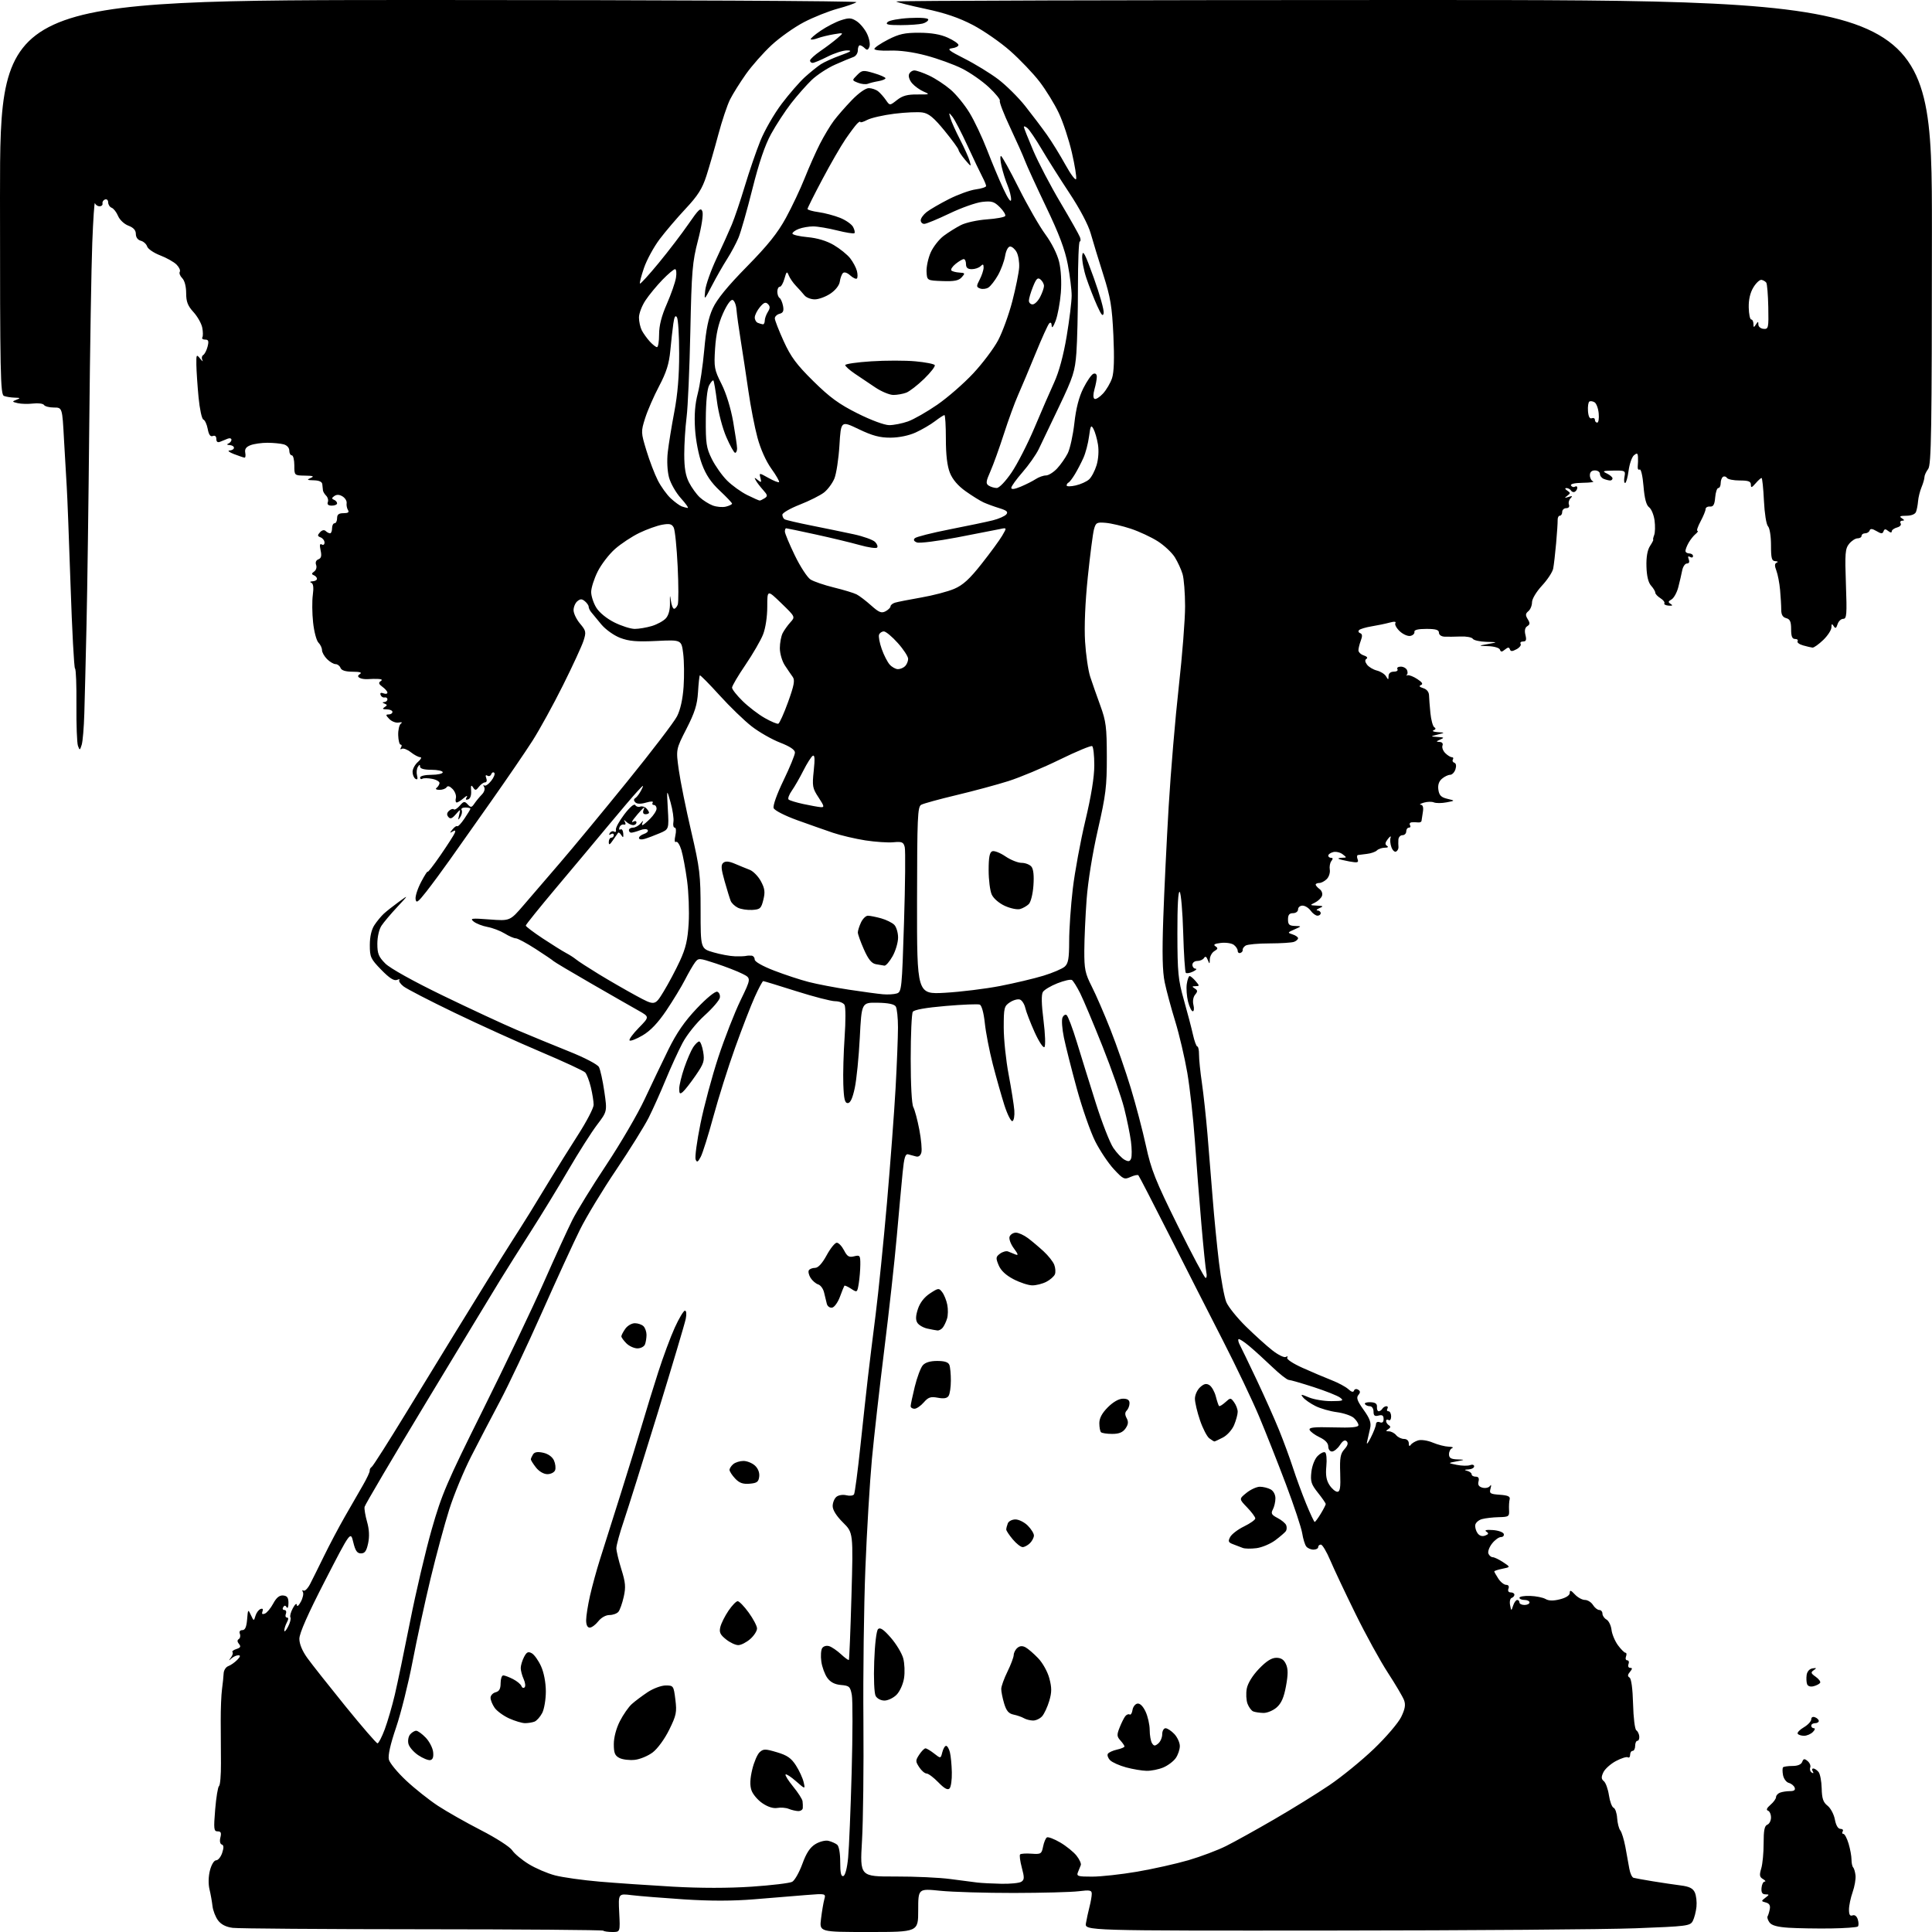 <?xml version="1.0" encoding="UTF-8" standalone="no"?>
<svg 
  version="1.1" 
  xmlns="http://www.w3.org/2000/svg" 
  xmlns:xlink="http://www.w3.org/1999/xlink" 
  xmlns:svg="http://www.w3.org/2000/svg"
  xmlns:rdf="http://www.w3.org/1999/02/22-rdf-syntax-ns#"
  xmlns:cc="http://creativecommons.org/ns#"
  xmlns:dc="http://purl.org/dc/elements/1.1/"
  viewBox="0 0 768 768"
  width="768"
  height="768"
>
<style>svg {background-color: white; }</style>"
<path stroke="none" fill="black" fill-rule="evenodd" d="M243.44,768.00C241.73,768.00 240.10,767.76 239.80,767.47C239.51,767.18 207.15,766.93 167.89,766.91C128.62,766.89 94.70,766.64 92.50,766.35C89.81,766.00 87.90,765.02 86.66,763.36C85.65,762.00 84.67,759.45 84.47,757.70C84.27,755.94 83.74,752.92 83.27,751.00C82.77,748.90 82.84,745.90 83.46,743.50C84.06,741.20 85.10,739.50 85.92,739.50C86.70,739.50 87.78,738.17 88.32,736.55C89.02,734.44 88.97,733.49 88.15,733.22C87.47,732.99 87.25,731.85 87.61,730.42C88.07,728.57 87.82,728.00 86.52,728.00C85.00,728.00 84.89,727.10 85.54,719.25C85.94,714.44 86.63,710.26 87.07,709.98C87.52,709.69 87.86,705.64 87.83,700.98C87.80,696.31 87.76,688.67 87.74,684.00C87.72,679.33 87.95,673.70 88.25,671.50C88.55,669.30 88.84,666.47 88.90,665.22C88.95,663.96 89.79,662.65 90.75,662.31C91.71,661.96 93.31,660.85 94.29,659.84C95.57,658.53 95.69,658.00 94.74,658.00C94.00,658.00 92.77,658.56 92.00,659.25C90.82,660.30 90.79,660.24 91.79,658.91C92.45,658.03 92.73,657.06 92.42,656.75C92.10,656.44 92.81,655.88 93.98,655.51C95.61,654.99 95.85,654.52 95.00,653.50C94.28,652.63 94.25,651.97 94.91,651.56C95.46,651.22 95.66,650.28 95.35,649.47C95.00,648.57 95.38,648.00 96.34,648.00C97.44,648.00 97.98,646.77 98.23,643.75C98.56,639.67 98.62,639.60 99.73,642.00C100.89,644.48 100.90,644.48 101.55,642.32C101.90,641.12 102.80,639.91 103.55,639.62C104.42,639.28 104.70,639.62 104.34,640.56C103.96,641.55 104.25,641.84 105.26,641.45C106.08,641.14 107.58,639.35 108.59,637.47C109.87,635.08 111.06,634.11 112.55,634.23C114.17,634.37 114.67,635.08 114.67,637.24C114.67,638.80 114.35,639.56 113.96,638.93C113.45,638.10 113.06,638.09 112.57,638.89C112.19,639.50 112.41,640.00 113.05,640.00C113.69,640.00 113.95,640.67 113.64,641.50C113.32,642.33 113.51,643.00 114.07,643.00C114.73,643.00 114.72,643.66 114.04,644.93C113.47,646.00 113.00,647.46 113.01,648.18C113.01,648.91 113.68,648.22 114.50,646.65C115.32,645.08 115.75,643.40 115.45,642.92C115.15,642.44 115.59,640.80 116.42,639.27C117.26,637.71 117.95,637.15 118.00,638.00C118.05,638.85 118.74,638.29 119.58,636.73C120.41,635.20 120.77,633.44 120.39,632.82C120.01,632.20 120.12,631.96 120.65,632.28C121.18,632.61 122.35,631.44 123.26,629.69C124.17,627.93 126.67,622.90 128.82,618.50C130.97,614.10 134.66,607.12 137.02,603.00C139.38,598.88 142.61,593.25 144.21,590.50C145.81,587.75 147.05,585.10 146.97,584.61C146.89,584.12 147.25,583.45 147.77,583.11C148.29,582.78 154.47,573.05 161.52,561.50C168.56,549.95 177.10,536.00 180.49,530.50C183.89,525.00 189.71,515.55 193.43,509.50C197.16,503.45 201.66,496.25 203.43,493.50C205.21,490.75 208.48,485.57 210.69,482.00C212.90,478.43 216.69,472.22 219.11,468.20C221.52,464.19 226.31,456.54 229.73,451.20C233.16,445.87 235.98,440.46 235.98,439.19C235.99,437.92 235.49,434.77 234.87,432.19C234.25,429.61 233.23,426.97 232.62,426.32C232.00,425.67 224.07,421.99 215.00,418.15C205.93,414.31 190.45,407.29 180.62,402.55C170.78,397.81 161.69,393.11 160.40,392.10C159.12,391.09 158.38,389.96 158.75,389.58C159.13,389.20 158.69,389.18 157.77,389.54C156.60,389.98 154.72,388.76 151.55,385.50C147.34,381.17 147.00,380.43 147.01,375.66C147.01,372.35 147.67,369.51 148.84,367.73C149.84,366.21 151.53,364.17 152.58,363.20C153.64,362.23 156.30,360.13 158.50,358.53C162.50,355.62 162.50,355.62 157.90,360.56C155.36,363.28 152.55,366.61 151.65,367.97C150.70,369.39 150.00,372.45 150.00,375.15C150.00,379.10 150.51,380.35 153.18,383.03C155.09,384.93 164.25,390.04 175.93,395.70C186.70,400.92 200.00,407.10 205.50,409.44C211.00,411.77 220.36,415.62 226.30,418.00C232.45,420.46 237.53,423.12 238.09,424.17C238.63,425.18 239.60,429.57 240.23,433.92C241.38,441.82 241.38,441.82 237.32,447.16C235.09,450.10 229.99,458.12 225.98,465.00C221.98,471.88 215.24,482.90 211.02,489.50C206.80,496.10 201.27,504.88 198.74,509.00C196.21,513.12 183.13,534.73 169.67,557.01C156.21,579.30 145.07,598.20 144.92,599.01C144.77,599.83 145.22,602.51 145.92,604.97C146.77,607.95 146.91,610.77 146.34,613.47C145.69,616.55 145.02,617.50 143.50,617.50C141.96,617.50 141.25,616.47 140.43,613.06C139.36,608.62 139.36,608.62 129.18,628.40C122.39,641.58 119.00,649.26 119.00,651.44C119.00,653.51 120.16,656.30 122.18,659.10C123.92,661.52 130.74,670.14 137.31,678.25C143.89,686.36 149.63,693.00 150.06,693.00C150.50,693.00 151.79,690.51 152.93,687.46C154.07,684.41 155.87,678.23 156.94,673.71C158.00,669.19 160.74,656.05 163.03,644.50C165.31,632.95 169.17,616.52 171.60,608.00C175.60,593.99 177.55,589.43 191.95,560.50C200.71,542.90 211.56,520.17 216.06,510.00C220.55,499.82 225.71,488.56 227.52,484.96C229.33,481.36 235.43,471.46 241.08,462.96C246.72,454.46 253.54,442.77 256.23,437.00C258.93,431.23 263.18,422.34 265.68,417.25C268.96,410.59 272.13,406.00 276.99,400.87C280.90,396.74 284.32,393.95 285.12,394.23C285.88,394.49 286.34,395.56 286.15,396.60C285.96,397.64 283.23,400.82 280.08,403.66C276.80,406.64 273.05,411.32 271.28,414.67C269.59,417.88 266.57,424.48 264.56,429.36C262.56,434.23 259.53,440.98 257.83,444.36C256.12,447.73 250.32,457.05 244.93,465.05C239.53,473.05 233.07,483.72 230.57,488.76C228.06,493.79 221.25,508.62 215.44,521.70C209.62,534.79 202.11,550.67 198.75,557.00C195.38,563.33 190.22,573.23 187.27,579.00C184.33,584.77 180.41,594.24 178.58,600.04C176.74,605.84 173.40,618.21 171.15,627.54C168.91,636.87 165.69,651.70 164.00,660.50C162.31,669.30 159.36,681.10 157.44,686.73C155.18,693.36 154.17,697.84 154.58,699.46C154.93,700.84 158.02,704.59 161.45,707.80C164.88,711.01 170.57,715.53 174.09,717.84C177.62,720.16 185.34,724.53 191.26,727.57C197.21,730.62 202.72,734.17 203.60,735.52C204.48,736.86 207.43,739.32 210.16,741.00C212.89,742.68 217.61,744.71 220.66,745.50C223.70,746.29 231.66,747.41 238.34,747.98C245.03,748.55 258.15,749.45 267.50,749.98C278.41,750.60 289.62,750.60 298.80,749.98C306.67,749.45 313.91,748.58 314.90,748.05C315.89,747.52 317.70,744.34 318.93,740.98C320.52,736.60 322.00,734.36 324.15,733.05C325.83,732.04 328.12,731.46 329.33,731.76C330.52,732.05 332.06,732.73 332.75,733.27C333.50,733.85 334.00,736.63 334.00,740.21C334.00,744.53 334.34,746.05 335.25,745.75C336.00,745.51 336.76,742.56 337.15,738.42C337.51,734.61 338.14,719.33 338.55,704.45C338.96,689.57 338.99,675.76 338.61,673.76C337.99,670.45 337.60,670.09 334.31,669.81C331.84,669.60 330.12,668.71 328.88,667.00C327.88,665.62 326.80,662.70 326.49,660.50C326.18,658.30 326.34,655.89 326.84,655.14C327.36,654.37 328.56,654.04 329.63,654.38C330.66,654.71 332.77,656.15 334.32,657.59C335.86,659.03 337.27,660.04 337.44,659.85C337.61,659.66 338.08,648.20 338.47,634.38C339.18,609.26 339.18,609.26 335.09,605.21C332.51,602.65 331.00,600.25 331.00,598.70C331.00,597.35 331.67,595.69 332.49,595.01C333.32,594.32 335.05,594.05 336.43,594.39C337.77,594.73 339.15,594.56 339.49,594.02C339.83,593.47 340.97,584.81 342.03,574.76C343.10,564.72 344.43,552.45 345.01,547.50C345.58,542.55 346.96,531.32 348.08,522.54C349.19,513.75 351.22,493.73 352.59,478.04C353.95,462.34 355.49,441.85 356.01,432.50C356.53,423.15 356.95,412.35 356.96,408.50C356.97,404.65 356.57,400.87 356.08,400.10C355.49,399.17 353.11,398.67 348.85,398.60C342.50,398.50 342.50,398.50 341.78,412.50C341.39,420.20 340.49,429.20 339.78,432.50C338.91,436.60 338.02,438.50 337.00,438.50C335.82,438.50 335.44,436.88 335.23,431.00C335.08,426.88 335.32,418.42 335.75,412.22C336.19,406.02 336.18,400.28 335.72,399.47C335.27,398.66 333.59,398.00 332.00,398.00C330.40,398.00 323.43,396.20 316.50,394.00C309.57,391.80 303.67,390.00 303.39,390.00C303.11,390.00 301.60,392.81 300.05,396.25C298.49,399.69 294.97,408.80 292.21,416.50C289.45,424.20 285.57,436.51 283.58,443.85C281.59,451.19 279.33,458.39 278.56,459.85C277.42,462.00 277.04,462.20 276.52,460.89C276.18,460.00 277.04,453.60 278.45,446.65C279.86,439.71 283.05,427.83 285.54,420.26C288.04,412.69 292.01,402.53 294.36,397.68C298.64,388.85 298.64,388.85 295.07,387.07C293.11,386.08 288.39,384.25 284.59,383.00C277.84,380.78 277.64,380.77 276.26,382.61C275.48,383.65 273.69,386.75 272.28,389.50C270.87,392.25 267.53,397.74 264.86,401.71C261.53,406.64 258.56,409.76 255.45,411.58C252.95,413.05 250.62,413.95 250.27,413.60C249.91,413.25 251.56,410.99 253.92,408.58C258.21,404.21 258.21,404.21 253.86,401.76C251.46,400.42 242.97,395.56 235.00,390.96C227.03,386.37 220.28,382.35 220.00,382.03C219.72,381.72 216.54,379.55 212.93,377.23C209.32,374.90 205.77,373.00 205.05,373.00C204.33,373.00 202.33,372.14 200.62,371.08C198.90,370.03 195.84,368.86 193.80,368.48C191.77,368.11 189.29,367.14 188.30,366.34C186.70,365.04 187.41,364.95 194.62,365.50C202.73,366.11 202.73,366.11 208.15,359.81C211.13,356.34 217.63,348.77 222.60,343.00C227.57,337.23 239.61,322.67 249.34,310.66C259.08,298.65 267.99,286.99 269.13,284.74C270.47,282.13 271.40,277.91 271.74,272.97C272.03,268.75 271.96,262.82 271.58,259.80C270.89,254.31 270.89,254.31 260.94,254.79C253.12,255.17 250.04,254.90 246.54,253.57C244.04,252.61 240.74,250.26 239.01,248.19C237.32,246.16 235.50,243.96 234.97,243.29C234.43,242.63 234.00,241.67 234.00,241.16C234.00,240.66 233.32,239.68 232.50,239.00C231.30,238.01 230.70,238.01 229.50,239.00C228.68,239.68 228.00,241.28 228.00,242.55C228.00,243.81 229.16,246.23 230.58,247.91C232.97,250.75 233.07,251.26 231.95,254.74C231.28,256.81 227.61,264.77 223.78,272.44C219.96,280.11 214.51,290.01 211.69,294.44C208.86,298.87 201.46,309.70 195.25,318.50C189.04,327.30 181.61,337.83 178.73,341.90C175.85,345.97 171.70,351.59 169.50,354.40C166.12,358.70 165.45,359.17 165.20,357.40C165.03,356.24 166.05,353.14 167.45,350.50C168.85,347.86 170.00,346.07 170.00,346.53C170.00,346.98 172.31,344.01 175.12,339.93C177.94,335.84 180.49,331.86 180.79,331.09C181.18,330.08 180.93,329.92 179.92,330.53C178.70,331.26 178.70,331.14 179.89,329.67C180.66,328.72 181.50,328.17 181.77,328.43C182.03,328.70 183.32,327.34 184.62,325.41C185.93,323.49 187.00,321.71 187.00,321.46C187.00,321.21 186.07,321.00 184.94,321.00C183.81,321.00 183.16,321.45 183.50,321.99C183.83,322.54 183.61,323.78 183.01,324.74C182.07,326.23 182.00,326.11 182.51,324.00C183.11,321.50 183.11,321.50 181.16,323.73C179.67,325.44 178.98,325.67 178.21,324.73C177.52,323.89 177.61,323.13 178.49,322.31C179.20,321.66 180.06,321.39 180.39,321.72C180.72,322.05 181.78,321.41 182.75,320.29C184.31,318.48 184.67,318.42 185.92,319.76C187.17,321.10 187.48,321.06 188.62,319.38C189.33,318.35 190.65,316.74 191.56,315.82C192.52,314.84 192.89,313.59 192.44,312.82C192.02,312.09 192.04,311.82 192.47,312.22C192.91,312.61 194.16,311.80 195.25,310.41C196.34,309.03 196.89,307.58 196.48,307.20C196.06,306.81 195.52,307.07 195.28,307.76C195.03,308.45 194.34,308.71 193.74,308.34C193.05,307.92 192.89,308.28 193.30,309.34C193.66,310.27 193.45,311.00 192.83,311.00C192.22,311.00 191.12,311.79 190.38,312.75C189.21,314.28 188.91,314.31 188.05,313.00C187.30,311.85 187.11,312.18 187.28,314.39C187.41,316.12 186.94,317.48 186.11,317.77C185.15,318.11 184.97,317.83 185.53,316.88C185.99,316.11 185.46,316.27 184.34,317.25C183.24,318.21 181.99,319.00 181.55,319.00C181.12,319.00 180.97,318.21 181.22,317.25C181.47,316.29 180.89,314.68 179.94,313.68C178.82,312.51 177.97,312.24 177.54,312.93C177.18,313.52 175.90,313.99 174.69,313.98C173.49,313.98 172.95,313.64 173.50,313.23C174.05,312.83 174.59,311.99 174.71,311.37C174.83,310.74 173.54,309.96 171.86,309.62C170.17,309.28 168.39,309.26 167.90,309.56C167.40,309.87 167.00,309.64 167.00,309.06C167.00,308.47 169.00,308.00 171.50,308.00C173.97,308.00 176.00,307.55 176.00,307.00C176.00,306.45 173.97,306.00 171.50,306.00C168.57,306.00 166.99,305.56 166.98,304.75C166.97,303.83 166.74,303.86 166.11,304.86C165.63,305.61 165.49,307.14 165.78,308.27C166.14,309.65 165.94,310.08 165.16,309.60C164.52,309.20 164.00,307.95 164.00,306.81C164.00,305.67 164.97,303.89 166.15,302.87C167.34,301.84 167.75,301.00 167.06,301.00C166.38,301.00 164.68,300.11 163.29,299.01C161.90,297.92 160.30,297.32 159.73,297.67C159.13,298.04 158.99,297.82 159.40,297.15C159.80,296.52 159.73,296.00 159.26,296.00C158.78,296.00 158.35,294.31 158.29,292.25C158.23,290.19 158.71,288.13 159.34,287.67C160.07,287.14 159.76,286.97 158.50,287.22C157.40,287.44 155.71,286.80 154.75,285.81C153.30,284.31 153.26,284.00 154.50,284.00C155.33,284.00 156.00,283.55 156.00,283.00C156.00,282.45 154.99,281.99 153.75,281.98C152.10,281.97 151.86,281.74 152.86,281.11C154.01,280.38 154.01,280.16 152.86,279.70C151.90,279.32 151.86,279.14 152.75,279.08C153.44,279.04 154.00,278.55 154.00,278.00C154.00,277.45 153.49,277.11 152.87,277.25C152.26,277.39 151.54,276.94 151.29,276.25C151.00,275.45 151.40,275.22 152.42,275.61C153.29,275.94 154.00,275.82 154.00,275.33C154.00,274.84 153.11,273.80 152.02,273.02C150.57,271.97 150.37,271.38 151.27,270.81C152.11,270.28 151.86,269.99 150.50,269.90C149.40,269.84 147.50,269.86 146.27,269.96C145.04,270.06 143.53,269.83 142.91,269.44C142.11,268.95 142.18,268.50 143.14,267.89C144.02,267.33 143.00,267.03 140.22,267.02C137.35,267.01 135.75,266.51 135.36,265.50C135.05,264.68 134.16,264.00 133.39,264.00C132.63,264.00 131.10,263.10 130.00,262.00C128.90,260.90 128.00,259.29 128.00,258.43C128.00,257.56 127.36,256.22 126.58,255.44C125.80,254.66 124.84,251.05 124.46,247.43C124.07,243.81 124.02,238.88 124.35,236.49C124.75,233.53 124.55,231.99 123.72,231.65C123.03,231.37 123.25,231.12 124.25,231.08C125.21,231.04 126.00,230.59 126.00,230.08C126.00,229.58 125.44,228.94 124.75,228.66C123.79,228.27 123.82,227.93 124.90,227.18C125.67,226.63 126.01,225.47 125.66,224.56C125.28,223.56 125.63,222.69 126.57,222.34C127.70,221.90 127.93,220.96 127.44,218.75C126.99,216.68 127.13,215.96 127.89,216.43C128.51,216.81 129.00,216.47 129.00,215.67C129.00,214.87 128.30,213.95 127.45,213.62C126.17,213.13 126.12,212.78 127.20,211.60C127.99,210.72 128.87,210.52 129.45,211.08C129.97,211.59 130.76,212.00 131.20,212.00C131.64,212.00 132.00,211.10 132.00,210.00C132.00,208.90 132.45,208.00 133.00,208.00C133.55,208.00 134.00,207.10 134.00,206.00C134.00,204.52 134.67,204.00 136.56,204.00C138.36,204.00 138.89,203.63 138.33,202.75C137.90,202.06 137.66,200.82 137.79,200.00C137.93,199.18 137.20,197.98 136.18,197.34C134.93,196.57 133.86,196.51 132.91,197.17C131.83,197.92 131.79,198.27 132.75,198.66C133.44,198.94 134.00,199.58 134.00,200.08C134.00,200.59 133.05,201.00 131.89,201.00C130.51,201.00 129.97,200.52 130.31,199.62C130.61,198.86 130.32,197.72 129.67,197.07C129.03,196.43 128.44,195.47 128.38,194.95C128.31,194.43 128.19,193.32 128.12,192.50C128.04,191.52 126.88,190.98 124.75,190.93C122.03,190.87 121.82,190.72 123.50,190.00C125.05,189.33 124.54,189.12 121.25,189.07C117.00,189.00 117.00,189.00 117.00,185.00C117.00,182.80 116.55,181.00 116.00,181.00C115.45,181.00 115.00,180.15 115.00,179.12C115.00,178.01 114.07,176.98 112.75,176.63C111.51,176.30 108.62,176.02 106.32,176.01C104.01,176.01 101.00,176.43 99.61,176.96C97.82,177.64 97.21,178.50 97.49,179.96C97.71,181.08 97.57,181.97 97.19,181.92C96.81,181.88 94.92,181.24 93.00,180.50C91.08,179.76 90.29,179.12 91.25,179.08C92.21,179.03 93.00,178.55 93.00,178.00C93.00,177.45 92.21,176.96 91.25,176.92C90.20,176.87 90.00,176.64 90.75,176.34C91.44,176.06 92.00,175.37 92.00,174.81C92.00,174.25 91.32,174.06 90.50,174.39C89.67,174.73 88.32,175.27 87.50,175.61C86.51,176.01 86.00,175.63 86.00,174.50C86.00,173.44 85.46,172.99 84.60,173.32C83.63,173.70 83.00,172.83 82.57,170.50C82.22,168.66 81.44,166.98 80.84,166.78C80.23,166.58 79.38,162.61 78.93,157.96C78.49,153.31 78.10,147.50 78.06,145.06C78.00,140.87 78.09,140.73 79.57,142.56C80.44,143.63 80.83,143.89 80.45,143.14C80.06,142.39 80.22,141.48 80.79,141.13C81.37,140.77 82.15,139.25 82.53,137.74C83.07,135.57 82.87,135.00 81.55,135.00C80.63,135.00 80.13,134.60 80.44,134.10C80.74,133.61 80.72,131.86 80.39,130.21C80.06,128.57 78.49,125.79 76.90,124.05C74.63,121.56 74.00,119.93 74.00,116.51C74.00,113.88 73.38,111.52 72.44,110.58C71.58,109.72 71.14,108.58 71.47,108.04C71.80,107.51 71.22,106.22 70.17,105.17C69.12,104.12 66.19,102.48 63.66,101.51C61.13,100.54 58.80,98.95 58.49,97.98C58.19,97.01 57.05,95.98 55.97,95.70C54.77,95.39 54.00,94.33 54.00,93.01C54.00,91.51 53.07,90.48 51.04,89.71C49.39,89.09 47.57,87.38 46.94,85.87C46.32,84.37 45.18,82.90 44.41,82.60C43.63,82.31 43.00,81.34 43.00,80.45C43.00,79.56 42.44,79.04 41.75,79.29C41.06,79.54 40.61,80.26 40.75,80.88C40.89,81.49 40.36,82.00 39.58,82.00C38.80,82.00 37.98,81.44 37.75,80.75C37.52,80.06 37.04,87.15 36.68,96.50C36.32,105.85 35.78,138.25 35.49,168.50C35.20,198.75 34.71,234.75 34.39,248.50C34.08,262.25 33.69,278.05 33.52,283.60C33.36,289.16 32.89,294.78 32.47,296.09C31.76,298.34 31.68,298.36 30.99,296.48C30.59,295.39 30.32,288.09 30.38,280.25C30.45,272.41 30.20,265.89 29.82,265.75C29.45,265.61 28.65,250.65 28.04,232.50C27.43,214.35 26.75,196.80 26.53,193.50C26.31,190.20 25.82,181.76 25.44,174.75C24.76,162.00 24.76,162.00 21.44,162.00C19.61,162.00 17.84,161.54 17.49,160.98C17.14,160.43 15.21,160.17 13.18,160.41C11.16,160.65 8.39,160.58 7.04,160.26C4.75,159.72 4.72,159.62 6.54,158.91C8.23,158.25 8.13,158.13 5.83,158.07C4.36,158.03 2.45,157.73 1.58,157.39C0.16,156.85 0.00,148.95 0.00,78.39C0.00,0.00 0.00,0.00 170.70,0.00C264.70,0.00 340.97,0.38 340.45,0.85C339.93,1.32 336.57,2.49 333.00,3.45C329.43,4.42 323.38,6.83 319.57,8.82C315.76,10.81 309.99,14.89 306.74,17.90C303.50,20.90 298.91,26.09 296.54,29.43C294.18,32.77 291.33,37.31 290.21,39.53C289.10,41.75 286.99,48.05 285.53,53.53C284.07,59.01 281.93,66.40 280.79,69.95C279.15,75.02 277.40,77.78 272.56,82.95C269.19,86.55 264.53,92.01 262.21,95.09C259.90,98.16 257.10,103.30 256.00,106.50C254.90,109.71 254.17,112.51 254.39,112.72C254.61,112.94 257.96,109.26 261.84,104.55C265.73,99.84 271.06,92.85 273.69,89.03C277.77,83.11 278.59,82.36 279.21,84.04C279.64,85.20 278.92,89.95 277.46,95.56C275.22,104.18 274.93,107.69 274.42,131.80C274.11,146.49 273.44,161.80 272.93,165.82C272.42,169.85 272.00,176.51 272.00,180.61C272.00,185.99 272.53,189.12 273.90,191.79C274.95,193.83 276.86,196.48 278.15,197.68C279.44,198.88 281.77,200.35 283.32,200.94C284.87,201.52 287.23,201.73 288.57,201.39C289.91,201.06 291.00,200.52 291.00,200.20C291.00,199.88 288.81,197.57 286.13,195.06C282.65,191.80 280.62,188.79 279.03,184.50C277.73,181.01 276.58,175.16 276.29,170.50C275.94,164.96 276.27,160.64 277.37,156.44C278.24,153.10 279.40,145.30 279.95,139.09C280.67,130.90 281.59,126.38 283.34,122.57C284.99,118.96 289.20,113.80 296.89,105.98C305.27,97.45 309.14,92.61 312.44,86.56C314.85,82.13 318.22,75.00 319.92,70.71C321.62,66.43 324.32,60.35 325.92,57.21C327.53,54.07 330.01,49.92 331.45,48.00C332.89,46.08 336.13,42.36 338.66,39.75C341.36,36.96 344.13,35.01 345.38,35.03C346.54,35.05 348.20,35.61 349.05,36.28C349.90,36.95 351.29,38.52 352.15,39.76C353.70,42.02 353.70,42.02 356.58,39.76C358.77,38.04 360.71,37.51 364.71,37.55C369.59,37.60 369.77,37.52 367.23,36.44C365.73,35.80 363.66,34.33 362.63,33.17C361.60,32.02 361.02,30.38 361.35,29.54C361.67,28.69 362.63,28.00 363.48,28.00C364.33,28.00 366.99,28.93 369.40,30.06C371.80,31.19 375.60,33.68 377.83,35.59C380.07,37.50 383.48,41.67 385.41,44.86C387.35,48.04 390.48,54.67 392.37,59.57C394.26,64.48 397.17,71.42 398.83,75.00C400.68,78.99 401.88,80.68 401.93,79.37C401.97,78.20 401.34,75.66 400.53,73.72C399.72,71.78 398.64,68.35 398.13,66.10C397.63,63.84 397.52,62.00 397.90,62.00C398.27,62.00 401.45,67.72 404.95,74.71C408.45,81.70 413.22,90.01 415.55,93.17C418.06,96.59 420.29,101.03 421.02,104.10C421.77,107.21 422.04,112.13 421.70,116.39C421.39,120.30 420.46,125.30 419.64,127.50C418.77,129.82 418.11,130.68 418.07,129.55C418.03,128.34 417.65,127.96 417.08,128.55C416.57,129.07 414.13,134.45 411.66,140.50C409.19,146.55 406.07,153.97 404.72,157.00C403.37,160.03 400.83,167.00 399.06,172.50C397.29,178.00 394.89,184.67 393.72,187.32C391.90,191.44 391.81,192.26 393.05,193.05C393.85,193.56 395.27,193.98 396.21,193.98C397.20,193.99 399.70,191.38 402.13,187.81C404.44,184.40 408.53,176.41 411.21,170.06C413.89,163.70 417.42,155.57 419.06,152.00C420.97,147.84 422.75,141.23 424.02,133.65C425.11,127.13 426.00,119.87 426.00,117.51C426.00,115.15 425.31,109.57 424.46,105.11C423.34,99.21 421.00,92.98 415.85,82.25C411.97,74.14 408.20,65.92 407.48,64.00C406.77,62.08 404.10,56.09 401.56,50.70C399.02,45.31 397.17,40.53 397.45,40.07C397.74,39.62 395.78,37.20 393.11,34.70C390.44,32.20 385.61,28.84 382.38,27.23C379.14,25.61 372.76,23.30 368.18,22.08C362.87,20.67 357.62,19.96 353.68,20.12C350.28,20.26 347.53,19.95 347.58,19.43C347.62,18.92 350.06,17.26 353.00,15.75C357.38,13.50 359.65,13.00 365.43,13.02C370.24,13.04 373.86,13.66 376.75,14.97C379.09,16.03 381.00,17.34 381.00,17.88C381.00,18.43 379.85,19.01 378.44,19.18C376.31,19.45 377.14,20.14 383.43,23.32C387.59,25.42 393.58,29.09 396.74,31.47C399.91,33.86 404.76,38.66 407.53,42.15C410.29,45.64 414.16,50.75 416.11,53.50C418.07,56.25 421.39,61.64 423.51,65.48C425.62,69.31 427.54,71.87 427.78,71.15C428.02,70.44 427.25,65.70 426.08,60.63C424.91,55.55 422.58,48.50 420.90,44.95C419.23,41.40 415.79,35.80 413.26,32.50C410.73,29.20 405.47,23.69 401.58,20.25C397.69,16.81 390.99,12.17 386.71,9.93C381.22,7.06 375.65,5.16 367.88,3.52C361.81,2.23 356.58,0.92 356.26,0.59C355.93,0.27 448.44,-0.00 561.83,-0.00C768.00,0.00 768.00,0.00 767.97,92.25C767.94,171.78 767.73,184.77 766.47,186.44C765.66,187.51 765.00,188.94 765.00,189.63C765.00,190.31 764.48,192.14 763.84,193.68C763.20,195.23 762.58,197.72 762.46,199.22C762.34,200.72 761.97,202.63 761.65,203.47C761.29,204.41 759.79,205.01 757.78,205.02C755.29,205.03 754.86,205.27 756.00,206.00C757.09,206.70 757.14,206.97 756.19,206.98C755.47,206.99 755.18,207.48 755.54,208.07C755.90,208.66 755.26,209.38 754.10,209.68C752.95,209.99 752.00,210.69 752.00,211.24C752.00,211.84 751.43,211.77 750.60,211.08C749.52,210.19 749.09,210.22 748.73,211.21C748.35,212.25 747.81,212.23 745.93,211.11C744.26,210.13 743.48,210.06 743.21,210.86C743.00,211.49 742.20,212.00 741.42,212.00C740.64,212.00 740.00,212.45 740.00,213.00C740.00,213.55 739.28,214.00 738.41,214.00C737.54,214.00 736.03,214.98 735.05,216.18C733.49,218.11 733.34,220.00 733.78,232.18C734.22,244.29 734.09,246.00 732.71,246.00C731.84,246.00 730.83,246.96 730.46,248.13C729.93,249.81 729.59,249.97 728.91,248.88C728.23,247.81 728.03,247.93 728.02,249.40C728.01,250.44 726.54,252.70 724.75,254.42C722.96,256.13 721.05,257.49 720.50,257.44C719.95,257.38 718.27,256.99 716.76,256.56C715.25,256.14 714.26,255.38 714.57,254.89C714.87,254.40 714.42,254.00 713.56,254.00C712.41,254.00 712.00,252.97 712.00,250.12C712.00,247.10 711.56,246.12 710.03,245.72C708.66,245.36 708.06,244.35 708.07,242.35C708.07,240.78 707.86,237.25 707.61,234.50C707.36,231.75 706.69,228.29 706.13,226.82C705.37,224.85 705.42,224.00 706.30,223.65C706.96,223.38 706.71,223.12 705.75,223.08C704.28,223.01 704.00,222.00 704.00,216.70C704.00,213.16 703.48,209.88 702.81,209.21C702.14,208.54 701.43,204.07 701.19,199.01C700.95,194.05 700.53,190.00 700.24,190.00C699.96,190.00 698.89,190.97 697.87,192.15C696.33,193.92 696.00,194.01 696.00,192.65C696.00,191.36 695.02,191.00 691.56,191.00C689.12,191.00 686.84,190.54 686.49,189.98C686.14,189.42 685.44,189.23 684.93,189.54C684.42,189.86 684.00,190.99 684.00,192.06C684.00,193.13 683.58,194.00 683.06,194.00C682.54,194.00 681.98,195.69 681.81,197.75C681.57,200.60 681.08,201.47 679.75,201.36C678.79,201.28 678.00,201.74 678.00,202.38C678.00,203.01 677.10,205.21 676.00,207.26C674.90,209.32 674.33,211.01 674.75,211.03C675.16,211.05 674.83,211.62 674.00,212.30C673.17,212.98 671.94,214.54 671.25,215.76C670.56,216.98 670.00,218.43 670.00,218.99C670.00,219.54 670.67,220.00 671.50,220.00C672.33,220.00 673.00,220.48 673.00,221.06C673.00,221.64 672.47,221.79 671.83,221.39C671.04,220.91 670.87,221.22 671.30,222.34C671.70,223.38 671.44,224.00 670.58,224.00C669.84,224.00 668.99,225.24 668.70,226.75C668.40,228.26 667.71,231.27 667.15,233.42C666.59,235.58 665.37,237.77 664.45,238.29C663.08,239.06 663.02,239.39 664.12,240.07C665.09,240.67 664.85,240.86 663.31,240.75C662.11,240.66 661.35,240.24 661.61,239.83C661.87,239.41 661.16,238.49 660.04,237.79C658.92,237.09 658.00,236.10 658.00,235.59C658.00,235.08 657.25,233.83 656.33,232.81C655.23,231.60 654.60,228.99 654.49,225.23C654.38,221.45 654.86,218.66 655.91,217.04C656.79,215.69 657.36,214.57 657.19,214.54C657.01,214.52 657.18,213.69 657.56,212.70C657.94,211.71 658.01,209.09 657.71,206.87C657.41,204.66 656.44,202.31 655.55,201.66C654.43,200.84 653.73,198.23 653.32,193.26C652.98,189.17 652.31,186.31 651.78,186.64C651.26,186.96 650.93,186.38 651.03,185.36C651.14,184.34 651.18,182.66 651.12,181.63C651.02,180.09 650.73,179.98 649.52,180.98C648.71,181.66 647.75,184.41 647.39,187.11C647.03,189.80 646.41,192.00 646.01,192.00C645.61,192.00 645.49,190.87 645.76,189.50C646.21,187.10 646.03,187.00 641.37,187.07C637.13,187.13 636.79,187.28 638.75,188.22C639.99,188.82 641.00,189.69 641.00,190.15C641.00,190.62 640.59,191.00 640.08,191.00C639.58,191.00 638.45,190.73 637.58,190.39C636.71,190.06 636.00,189.16 636.00,188.39C636.00,187.63 635.10,187.00 634.00,187.00C632.70,187.00 632.00,187.67 632.00,188.92C632.00,189.97 632.56,191.06 633.25,191.34C633.94,191.62 632.11,191.88 629.19,191.92C625.87,191.97 624.12,192.38 624.51,193.02C624.86,193.58 625.56,193.77 626.07,193.46C626.58,193.14 627.00,193.33 627.00,193.88C627.00,194.43 626.58,195.14 626.07,195.46C625.56,195.77 624.86,195.58 624.51,195.02C624.16,194.46 623.35,194.01 622.69,194.02C621.97,194.02 622.09,194.42 623.00,195.02C624.33,195.89 624.33,196.12 623.00,197.09C621.78,197.99 621.87,198.07 623.50,197.54C625.03,197.03 625.23,197.16 624.33,198.06C623.68,198.71 623.39,199.86 623.69,200.62C624.00,201.44 623.56,202.00 622.61,202.00C621.72,202.00 621.00,202.68 621.00,203.50C621.00,204.32 620.58,205.00 620.06,205.00C619.55,205.00 619.15,205.79 619.19,206.75C619.22,207.71 618.95,211.88 618.58,216.00C618.21,220.12 617.69,224.62 617.42,226.00C617.16,227.38 615.16,230.43 612.97,232.79C610.70,235.25 609.00,238.09 609.00,239.42C609.00,240.70 608.35,242.30 607.54,242.96C606.37,243.93 606.33,244.55 607.29,246.12C608.26,247.67 608.22,248.23 607.11,248.92C606.20,249.49 605.95,250.66 606.38,252.39C606.88,254.38 606.66,255.00 605.46,255.00C604.59,255.00 604.15,255.43 604.47,255.95C604.79,256.47 604.05,257.44 602.83,258.09C601.11,259.01 600.50,259.01 600.20,258.10C599.90,257.21 599.42,257.24 598.24,258.21C597.00,259.23 596.59,259.24 596.25,258.25C596.02,257.55 594.00,256.94 591.67,256.86C587.50,256.72 587.50,256.72 591.50,256.00C595.50,255.28 595.50,255.28 590.81,255.14C588.23,255.06 585.82,254.52 585.46,253.93C585.09,253.34 582.93,252.93 580.65,253.02C578.37,253.11 575.49,253.14 574.25,253.09C572.96,253.04 572.00,252.36 572.00,251.50C572.00,250.37 570.78,250.00 567.00,250.00C563.66,250.00 562.08,250.40 562.25,251.19C562.39,251.85 561.67,252.56 560.66,252.78C559.65,253.00 557.75,252.17 556.44,250.95C555.13,249.72 554.34,248.26 554.68,247.71C555.08,247.06 554.27,246.99 552.40,247.49C550.80,247.93 547.58,248.60 545.24,248.98C542.90,249.37 540.65,250.04 540.24,250.48C539.83,250.92 540.04,251.47 540.70,251.70C541.55,252.01 541.63,252.85 540.95,254.63C540.43,256.01 540.00,257.75 540.00,258.50C540.00,259.25 540.96,260.17 542.13,260.54C543.34,260.92 543.81,261.50 543.22,261.87C542.51,262.30 542.56,263.05 543.40,264.19C544.07,265.11 545.84,266.17 547.32,266.55C548.81,266.92 550.46,267.96 550.98,268.86C551.85,270.35 551.94,270.34 551.97,268.75C551.99,267.66 552.78,267.00 554.06,267.00C555.19,267.00 555.84,266.55 555.50,266.00C555.16,265.45 555.76,265.00 556.83,265.00C557.91,265.00 559.03,265.65 559.34,266.44C559.64,267.22 559.58,268.05 559.19,268.27C558.81,268.49 559.00,268.56 559.61,268.42C560.22,268.28 561.95,268.98 563.45,269.97C565.37,271.23 565.79,271.93 564.85,272.32C563.94,272.69 564.24,273.09 565.75,273.55C567.13,273.97 568.02,275.05 568.06,276.37C568.09,277.54 568.34,280.74 568.61,283.47C568.88,286.20 569.58,288.74 570.16,289.10C570.86,289.53 570.76,289.94 569.86,290.30C569.11,290.60 569.85,290.93 571.50,291.04C574.50,291.24 574.50,291.24 571.50,292.00C568.50,292.76 568.50,292.76 571.50,292.95C574.11,293.12 574.24,293.25 572.50,294.00C570.83,294.72 570.78,294.87 572.22,294.93C573.25,294.97 573.73,295.55 573.41,296.37C573.12,297.13 573.62,298.48 574.51,299.37C575.41,300.27 576.59,301.00 577.13,301.00C577.67,301.00 577.86,301.41 577.55,301.91C577.24,302.42 577.50,303.00 578.13,303.21C578.82,303.44 578.99,304.45 578.57,305.79C578.18,307.01 577.23,308.00 576.44,308.00C575.66,308.00 574.20,308.70 573.19,309.57C571.97,310.61 571.50,312.07 571.78,313.96C572.10,316.17 572.89,316.96 575.35,317.54C578.50,318.29 578.50,318.29 575.00,318.95C573.08,319.32 570.83,319.32 570.00,318.97C569.17,318.61 567.38,318.65 566.00,319.06C564.62,319.47 564.08,319.85 564.78,319.90C565.62,319.96 565.91,320.97 565.62,322.75C565.37,324.26 565.13,325.86 565.08,326.29C565.04,326.73 564.44,327.01 563.75,326.93C563.06,326.84 561.91,326.82 561.19,326.88C560.47,326.95 560.16,327.45 560.50,328.00C560.84,328.55 560.64,329.00 560.06,329.00C559.48,329.00 559.00,329.68 559.00,330.50C559.00,331.32 558.33,332.00 557.50,332.00C556.67,332.00 555.95,332.79 555.88,333.75C555.82,334.71 555.83,336.03 555.91,336.67C555.99,337.32 555.59,338.14 555.02,338.49C554.45,338.84 553.60,338.09 553.12,336.81C552.65,335.54 552.49,333.82 552.77,333.00C553.05,332.17 552.58,332.38 551.72,333.49C550.58,334.96 550.48,335.68 551.34,336.23C552.06,336.69 551.72,336.98 550.45,336.98C549.32,336.99 547.93,337.47 547.35,338.05C546.78,338.62 545.00,339.25 543.40,339.43C541.81,339.62 540.18,339.82 539.78,339.89C539.39,339.95 539.33,340.71 539.67,341.57C540.18,342.90 539.67,343.03 536.38,342.44C534.25,342.05 532.31,341.57 532.08,341.37C531.85,341.17 532.53,340.99 533.58,340.97C535.41,340.94 535.42,340.88 533.70,339.57C532.72,338.82 531.03,338.44 529.95,338.72C528.88,339.00 528.00,339.63 528.00,340.12C528.00,340.60 528.51,341.00 529.12,341.00C529.89,341.00 529.93,341.40 529.25,342.25C528.70,342.94 528.41,344.49 528.61,345.69C528.81,346.90 528.27,348.59 527.41,349.44C526.56,350.30 525.21,351.00 524.43,351.00C523.64,351.00 523.00,351.29 523.00,351.64C523.00,351.99 523.70,352.79 524.55,353.42C525.43,354.06 525.84,355.25 525.50,356.15C525.16,357.03 523.90,358.22 522.69,358.81C520.61,359.81 520.65,359.87 523.50,360.00C526.10,360.12 526.23,360.26 524.50,361.00C523.40,361.47 523.06,361.89 523.75,361.93C524.44,361.97 525.00,362.45 525.00,363.00C525.00,363.55 524.42,364.00 523.72,364.00C523.02,364.00 521.79,363.10 521.00,362.00C520.21,360.90 518.76,360.00 517.78,360.00C516.80,360.00 516.00,360.68 516.00,361.50C516.00,362.33 515.11,363.00 514.00,363.00C512.53,363.00 512.00,363.67 512.00,365.50C512.00,367.54 512.50,368.01 514.75,368.08C517.50,368.16 517.50,368.16 514.57,369.46C511.76,370.69 511.73,370.78 513.82,371.44C515.02,371.82 516.00,372.51 516.00,372.96C516.00,373.41 515.29,374.06 514.42,374.39C513.55,374.73 509.16,375.01 504.67,375.02C500.18,375.02 495.90,375.41 495.16,375.88C494.43,376.34 493.90,377.11 493.99,377.59C494.08,378.06 493.67,378.61 493.07,378.81C492.48,379.01 492.00,378.62 492.00,377.94C492.00,377.27 491.29,376.20 490.43,375.57C489.56,374.94 487.26,374.60 485.32,374.83C482.80,375.13 482.17,375.50 483.14,376.14C484.25,376.87 484.17,377.23 482.75,378.07C481.79,378.64 480.97,380.09 480.93,381.30C480.86,383.34 480.81,383.36 480.10,381.57C479.58,380.24 479.12,380.00 478.61,380.82C478.21,381.47 477.01,382.00 475.94,382.00C474.87,382.00 474.00,382.68 474.00,383.50C474.00,384.32 474.56,385.03 475.25,385.07C475.94,385.10 475.48,385.63 474.24,386.22C473.00,386.82 471.71,387.04 471.38,386.71C471.05,386.38 470.58,379.22 470.34,370.81C470.10,362.39 469.47,355.07 468.95,354.55C468.35,353.95 468.01,360.04 468.03,371.05C468.06,386.68 468.33,389.44 470.61,397.50C472.01,402.45 473.63,408.64 474.21,411.25C474.79,413.86 475.58,416.00 475.96,416.00C476.34,416.00 476.64,417.46 476.63,419.25C476.62,421.04 477.13,426.10 477.78,430.50C478.42,434.90 479.42,444.12 480.00,451.00C480.58,457.88 481.51,469.35 482.07,476.50C482.62,483.65 483.75,495.05 484.56,501.83C485.38,508.61 486.69,515.72 487.48,517.62C488.28,519.52 491.78,523.87 495.26,527.29C498.74,530.70 503.48,534.99 505.80,536.80C508.12,538.62 510.53,539.79 511.16,539.40C511.82,539.00 512.04,539.13 511.68,539.71C511.33,540.28 514.00,542.05 517.78,543.74C521.47,545.40 526.66,547.60 529.30,548.63C531.95,549.66 534.95,551.27 535.98,552.22C537.22,553.36 537.98,553.55 538.24,552.79C538.45,552.16 539.17,551.99 539.86,552.41C540.79,552.99 540.82,553.52 539.96,554.55C539.07,555.62 539.54,556.92 542.04,560.41C544.53,563.88 545.13,565.54 544.66,567.70C544.32,569.24 543.78,571.62 543.46,573.00C543.10,574.53 543.66,573.96 544.90,571.50C546.02,569.30 546.95,566.89 546.97,566.14C546.99,565.35 547.63,565.03 548.50,565.36C549.50,565.75 550.00,565.32 550.00,564.06C550.00,562.68 549.47,562.32 548.00,562.71C546.47,563.11 546.00,562.74 546.00,561.12C546.00,559.94 545.36,559.00 544.56,559.00C543.77,559.00 542.88,558.62 542.59,558.15C542.30,557.68 543.29,557.34 544.78,557.40C546.72,557.47 547.46,558.00 547.36,559.25C547.28,560.21 547.60,561.00 548.05,561.00C548.51,561.00 549.16,560.55 549.50,560.00C549.84,559.45 550.57,559.00 551.12,559.00C551.67,559.00 551.84,559.45 551.50,560.00C551.16,560.55 551.36,561.00 551.94,561.00C552.52,561.00 553.00,561.93 553.00,563.06C553.00,564.19 552.55,564.84 552.00,564.50C551.45,564.16 551.00,564.33 551.00,564.88C551.00,565.43 551.50,566.19 552.11,566.57C552.88,567.04 552.80,567.51 551.86,568.11C550.78,568.79 550.83,568.97 552.13,568.98C553.02,568.99 554.32,569.67 555.00,570.50C555.68,571.33 557.09,572.00 558.12,572.00C559.24,572.00 560.01,572.71 560.02,573.75C560.02,574.84 560.31,575.08 560.77,574.38C561.17,573.77 562.48,572.96 563.68,572.59C564.91,572.21 567.45,572.58 569.55,573.46C571.58,574.31 574.43,575.04 575.87,575.08C577.32,575.12 577.94,575.38 577.25,575.66C576.56,575.94 576.00,577.03 576.00,578.08C576.00,579.55 576.76,580.03 579.25,580.13C582.50,580.26 582.50,580.26 579.00,580.92C575.50,581.58 575.50,581.58 579.12,582.31C581.10,582.71 583.47,582.76 584.37,582.41C585.27,582.07 586.00,582.28 586.00,582.89C586.00,583.50 584.99,584.05 583.75,584.12C582.06,584.20 581.93,584.35 583.25,584.69C584.21,584.94 585.00,585.56 585.00,586.07C585.00,586.58 585.73,587.00 586.62,587.00C587.72,587.00 588.07,587.61 587.73,588.91C587.38,590.26 587.86,590.99 589.33,591.38C590.48,591.68 591.81,591.38 592.28,590.71C592.80,589.97 592.89,590.35 592.52,591.69C591.96,593.67 592.32,593.91 596.20,594.19C599.44,594.42 600.40,594.87 600.11,596.00C599.89,596.83 599.79,598.74 599.87,600.25C600.02,602.83 599.77,603.01 595.77,603.10C593.42,603.15 590.42,603.50 589.09,603.87C587.77,604.24 586.57,605.30 586.44,606.21C586.30,607.13 586.72,608.61 587.37,609.50C588.12,610.52 589.21,610.86 590.36,610.42C591.79,609.87 591.89,609.54 590.83,608.83C589.97,608.26 590.88,608.04 593.42,608.22C595.58,608.37 597.53,609.06 597.76,609.75C597.98,610.44 597.49,611.00 596.66,611.00C595.82,611.00 594.24,612.15 593.13,613.56C592.02,614.97 591.36,616.77 591.66,617.56C591.97,618.35 592.73,619.00 593.36,619.01C593.99,619.01 595.85,619.90 597.49,620.98C600.48,622.95 600.48,622.95 597.24,623.60C595.46,623.96 594.00,624.43 594.00,624.66C594.00,624.89 594.73,626.18 595.62,627.54C596.50,628.89 597.90,630.00 598.72,630.00C599.64,630.00 599.99,630.58 599.64,631.50C599.29,632.41 599.64,633.00 600.53,633.00C601.34,633.00 602.00,633.41 602.00,633.92C602.00,634.42 601.51,635.00 600.90,635.20C600.30,635.40 600.02,636.68 600.28,638.03C600.75,640.50 600.75,640.50 601.49,638.25C601.90,637.01 602.63,636.00 603.12,636.00C603.60,636.00 604.00,636.45 604.00,637.00C604.00,637.55 604.90,638.00 606.00,638.00C607.10,638.00 608.00,637.55 608.00,637.00C608.00,636.45 607.10,636.00 606.00,636.00C604.90,636.00 604.00,635.61 604.00,635.13C604.00,634.65 605.91,634.32 608.25,634.40C610.59,634.48 613.34,635.03 614.38,635.63C615.67,636.38 617.46,636.42 620.13,635.74C622.56,635.12 624.00,634.17 624.00,633.19C624.00,631.97 624.45,632.11 626.04,633.81C627.16,635.02 628.96,636.00 630.03,636.00C631.10,636.00 632.55,636.90 633.23,638.00C633.92,639.10 635.05,640.00 635.74,640.00C636.43,640.00 637.00,640.65 637.00,641.45C637.00,642.25 637.73,643.31 638.61,643.80C639.50,644.30 640.39,646.13 640.60,647.87C640.80,649.61 641.96,652.38 643.17,654.02C644.38,655.66 645.73,657.00 646.16,657.00C646.59,657.00 646.68,657.67 646.36,658.50C646.05,659.33 646.27,660.00 646.86,660.00C647.45,660.00 647.68,660.67 647.36,661.50C647.04,662.33 647.33,663.00 648.02,663.00C648.95,663.00 648.94,663.37 647.94,664.58C646.97,665.74 646.93,666.34 647.77,666.86C648.48,667.29 649.01,671.34 649.17,677.35C649.30,682.74 649.88,687.44 650.46,687.82C651.03,688.19 651.56,689.29 651.64,690.25C651.72,691.21 651.38,692.00 650.89,692.00C650.40,692.00 650.00,692.90 650.00,694.00C650.00,695.10 649.55,696.00 649.00,696.00C648.45,696.00 648.00,696.70 648.00,697.56C648.00,698.42 647.59,698.87 647.10,698.56C646.60,698.25 644.46,698.92 642.34,700.05C640.23,701.18 637.99,703.19 637.36,704.52C636.47,706.41 636.51,707.18 637.56,708.05C638.30,708.66 639.21,711.19 639.58,713.66C639.95,716.14 640.78,718.36 641.42,718.61C642.07,718.86 642.71,720.71 642.84,722.73C642.98,724.75 643.54,726.95 644.09,727.61C644.64,728.27 645.55,731.22 646.11,734.16C646.67,737.10 647.37,741.00 647.68,742.83C647.99,744.66 648.75,746.29 649.37,746.46C649.99,746.63 653.42,747.25 657.00,747.84C660.58,748.42 665.57,749.17 668.11,749.49C671.56,749.93 672.97,750.64 673.72,752.29C674.28,753.51 674.57,756.08 674.37,758.00C674.17,759.92 673.52,762.44 672.92,763.60C671.88,765.59 670.72,765.74 650.16,766.52C638.25,766.98 584.10,767.38 529.83,767.42C431.15,767.50 431.15,767.50 431.68,764.50C431.96,762.85 432.60,759.92 433.09,758.00C433.59,756.08 433.99,753.75 433.99,752.83C434.00,751.39 433.25,751.24 428.75,751.80C425.86,752.16 414.27,752.46 403.00,752.48C391.73,752.49 378.56,752.10 373.75,751.61C365.00,750.72 365.00,750.72 365.00,759.36C365.00,768.00 365.00,768.00 345.36,768.00C325.72,768.00 325.72,768.00 326.37,762.75C326.72,759.86 327.30,756.42 327.66,755.09C328.32,752.68 328.32,752.68 320.41,753.31C316.06,753.66 306.82,754.41 299.88,754.99C291.25,755.70 282.39,755.71 271.88,755.03C263.42,754.47 254.08,753.72 251.13,753.36C245.77,752.69 245.77,752.69 246.15,760.35C246.54,768.00 246.54,768.00 243.44,768.00zM727.69,766.59C722.09,766.66 714.61,766.53 711.07,766.31C706.55,766.02 704.28,765.40 703.41,764.21C702.73,763.28 702.39,762.18 702.65,761.76C702.90,761.35 703.30,760.06 703.52,758.90C703.80,757.44 703.32,756.63 701.94,756.27C700.06,755.78 700.05,755.68 701.73,754.41C703.39,753.14 703.40,753.06 701.76,753.03C700.52,753.01 700.08,752.28 700.23,750.50C700.34,749.12 700.90,747.99 701.47,747.97C702.04,747.95 701.75,747.50 700.82,746.96C699.45,746.16 699.32,745.40 700.12,742.74C700.66,740.96 701.08,736.44 701.07,732.71C701.06,727.63 701.42,725.78 702.52,725.35C703.34,725.04 704.00,723.75 704.00,722.48C704.00,721.21 703.45,719.98 702.78,719.76C701.99,719.50 702.34,718.69 703.78,717.45C705.00,716.41 706.00,715.03 706.00,714.38C706.00,713.74 706.71,712.94 707.58,712.61C708.45,712.27 710.24,712.00 711.55,712.00C713.19,712.00 713.77,711.56 713.40,710.60C713.10,709.83 712.06,708.99 711.07,708.73C710.09,708.47 709.06,707.09 708.78,705.65C708.51,704.22 708.52,702.81 708.81,702.52C709.10,702.24 710.79,702.00 712.56,702.00C714.61,702.00 716.01,701.41 716.40,700.39C716.91,699.06 717.29,699.00 718.56,700.05C719.40,700.75 719.87,701.91 719.59,702.63C719.31,703.35 719.59,704.24 720.20,704.62C720.87,705.04 721.03,704.85 720.60,704.15C720.20,703.52 720.30,703.00 720.82,703.00C721.33,703.00 722.27,703.62 722.89,704.37C723.52,705.12 724.08,708.06 724.15,710.90C724.24,714.95 724.74,716.44 726.48,717.80C727.70,718.76 729.01,721.22 729.39,723.27C729.83,725.63 730.65,727.00 731.60,727.00C732.44,727.00 732.84,727.45 732.50,728.00C732.16,728.55 732.29,729.00 732.78,729.00C733.28,729.00 734.20,730.74 734.84,732.87C735.48,734.99 736.00,737.84 736.00,739.20C736.00,740.56 736.30,741.97 736.67,742.33C737.03,742.70 737.45,744.15 737.60,745.55C737.75,746.95 737.23,749.94 736.44,752.18C735.65,754.42 735.00,757.53 735.00,759.09C735.00,761.13 735.40,761.78 736.41,761.40C737.27,761.07 738.09,761.70 738.50,763.00C738.88,764.18 738.89,765.44 738.53,765.80C738.17,766.16 733.29,766.51 727.69,766.59zM398.00,748.83C401.57,748.91 405.16,748.55 405.97,748.04C407.22,747.25 407.26,746.41 406.19,742.42C405.50,739.84 405.19,737.47 405.51,737.16C405.83,736.84 407.87,736.71 410.05,736.87C413.77,737.14 414.06,736.96 414.64,734.06C414.98,732.35 415.66,730.71 416.16,730.40C416.65,730.10 419.04,731.00 421.46,732.42C423.88,733.84 426.80,736.21 427.96,737.68C429.12,739.16 429.88,740.84 429.63,741.43C429.39,742.02 428.88,743.29 428.49,744.25C427.86,745.81 428.49,746.00 434.14,745.99C437.64,745.99 445.68,745.11 452.00,744.03C458.32,742.95 467.52,740.89 472.43,739.46C477.34,738.02 484.09,735.48 487.43,733.80C490.77,732.13 499.35,727.37 506.50,723.22C513.65,719.08 523.55,712.95 528.50,709.60C533.45,706.24 541.42,699.74 546.21,695.14C551.00,690.55 555.85,684.87 556.99,682.53C558.55,679.31 558.82,677.66 558.12,675.81C557.60,674.45 554.71,669.56 551.69,664.92C548.67,660.29 542.88,649.75 538.83,641.50C534.77,633.25 530.26,623.69 528.80,620.25C527.34,616.81 525.67,614.00 525.07,614.00C524.48,614.00 524.00,614.45 524.00,615.00C524.00,615.55 523.16,616.00 522.12,616.00C521.09,616.00 519.80,615.44 519.26,614.75C518.72,614.06 517.99,611.70 517.65,609.50C517.30,607.30 514.39,598.52 511.17,590.00C507.95,581.48 503.15,569.33 500.49,563.00C497.83,556.67 491.39,543.17 486.18,533.00C480.96,522.83 471.38,503.98 464.88,491.11C458.37,478.25 452.82,467.49 452.53,467.20C452.24,466.91 450.83,467.21 449.38,467.87C446.94,468.98 446.48,468.77 442.78,464.78C440.59,462.43 437.26,457.44 435.37,453.71C433.48,449.97 430.18,440.52 428.04,432.71C425.90,424.89 423.59,415.76 422.91,412.41C422.22,409.06 421.96,405.54 422.33,404.59C422.69,403.65 423.43,403.15 423.97,403.48C424.51,403.82 426.36,408.68 428.07,414.30C429.78,419.91 433.18,430.83 435.63,438.58C438.08,446.32 441.20,454.30 442.56,456.30C443.92,458.31 445.94,460.43 447.03,461.02C448.61,461.86 449.16,461.75 449.64,460.50C449.97,459.63 449.94,456.57 449.57,453.71C449.19,450.84 447.98,444.90 446.87,440.50C445.76,436.10 441.90,425.07 438.29,416.00C434.68,406.93 430.67,397.39 429.38,394.82C428.09,392.25 426.61,389.88 426.09,389.56C425.57,389.24 422.99,389.82 420.36,390.86C417.72,391.89 415.12,393.45 414.57,394.31C413.91,395.37 413.99,399.10 414.81,405.62C415.49,411.02 415.66,415.74 415.18,416.22C414.71,416.69 412.97,414.05 411.27,410.29C409.59,406.55 407.93,402.24 407.58,400.71C407.23,399.17 406.28,397.66 405.46,397.35C404.65,397.04 402.86,397.51 401.49,398.41C399.16,399.94 399.00,400.59 399.00,408.47C399.00,413.11 399.88,421.53 400.96,427.20C402.03,432.86 403.04,439.25 403.21,441.39C403.37,443.54 403.03,445.46 402.45,445.66C401.88,445.86 400.43,442.99 399.24,439.27C398.06,435.54 395.99,428.23 394.64,423.00C393.30,417.77 391.87,410.43 391.48,406.67C391.04,402.56 390.23,399.64 389.45,399.34C388.73,399.07 382.64,399.31 375.90,399.89C368.03,400.56 363.37,401.39 362.85,402.22C362.40,402.92 362.02,411.29 362.02,420.82C362.01,431.11 362.43,438.93 363.06,440.11C363.64,441.20 364.72,445.24 365.45,449.09C366.19,452.95 366.55,457.01 366.26,458.13C365.92,459.41 365.13,459.99 364.11,459.70C363.23,459.45 361.84,459.08 361.03,458.87C359.88,458.58 359.40,460.13 358.82,466.00C358.41,470.12 357.36,481.57 356.49,491.43C355.62,501.29 353.38,521.54 351.52,536.43C349.67,551.32 347.45,570.92 346.60,580.00C345.76,589.08 344.58,608.65 344.00,623.50C343.41,638.35 343.06,665.58 343.22,684.00C343.37,702.42 343.12,723.91 342.66,731.73C341.82,745.97 341.82,745.97 355.95,745.94C363.73,745.92 373.56,746.37 377.79,746.95C382.03,747.52 386.85,748.15 388.50,748.34C390.15,748.54 394.43,748.76 398.00,748.83zM317.25,719.93C316.29,719.89 314.60,719.49 313.50,719.04C312.40,718.59 310.38,718.43 309.00,718.68C307.42,718.97 305.24,718.29 303.08,716.82C301.19,715.55 299.22,713.20 298.70,711.62C298.04,709.64 298.15,707.05 299.03,703.38C299.74,700.44 301.06,697.35 301.98,696.52C303.47,695.17 304.21,695.17 308.84,696.55C312.91,697.75 314.54,698.88 316.40,701.79C317.71,703.83 319.08,706.81 319.45,708.40C320.12,711.31 320.12,711.31 316.45,708.09C314.44,706.32 312.56,705.10 312.28,705.38C312.00,705.66 313.36,707.83 315.29,710.20C317.23,712.56 318.91,715.17 319.02,716.00C319.14,716.83 319.18,718.06 319.12,718.75C319.05,719.44 318.21,719.97 317.25,719.93zM377.45,710.95C376.71,711.69 375.38,710.96 373.00,708.50C371.14,706.58 369.03,705.00 368.33,705.00C367.62,705.00 366.31,703.88 365.41,702.50C363.89,700.18 363.89,699.82 365.41,697.50C366.31,696.12 367.43,695.00 367.89,695.00C368.35,695.00 369.90,695.92 371.33,697.05C373.94,699.10 373.94,699.10 374.58,696.55C374.93,695.15 375.61,694.00 376.09,694.00C376.57,694.00 377.25,695.15 377.60,696.55C377.96,697.96 378.30,701.53 378.37,704.50C378.44,707.47 378.03,710.37 377.45,710.95zM455.78,703.93C453.98,703.90 450.33,703.28 447.67,702.57C445.01,701.85 442.15,700.58 441.30,699.73C440.46,698.88 440.05,697.73 440.39,697.17C440.74,696.61 442.37,695.86 444.01,695.50C445.66,695.14 447.00,694.57 447.00,694.25C447.00,693.92 446.27,692.85 445.37,691.85C443.96,690.30 443.91,689.61 445.04,686.78C445.75,684.97 446.76,682.94 447.28,682.26C447.80,681.58 448.59,681.25 449.04,681.53C449.49,681.80 450.00,681.02 450.18,679.78C450.36,678.54 451.23,677.38 452.11,677.21C453.13,677.02 454.33,678.18 455.36,680.35C456.26,682.25 457.01,685.53 457.02,687.65C457.02,689.77 457.44,692.15 457.94,692.94C458.69,694.13 459.12,694.15 460.42,693.06C461.29,692.34 462.00,690.69 462.00,689.38C462.00,688.07 462.60,687.00 463.33,687.00C464.05,687.00 465.63,688.04 466.83,689.31C468.02,690.59 469.00,692.74 469.00,694.09C469.00,695.45 468.27,697.60 467.37,698.88C466.47,700.16 464.24,701.84 462.40,702.61C460.57,703.37 457.59,703.97 455.78,703.93zM171.00,699.67C170.18,699.80 168.03,698.91 166.23,697.70C164.43,696.49 162.69,694.48 162.37,693.24C162.04,691.99 162.33,690.30 163.01,689.49C163.69,688.67 164.78,688.00 165.44,688.00C166.09,688.00 167.80,689.24 169.24,690.75C170.68,692.26 172.01,694.83 172.18,696.46C172.40,698.50 172.03,699.50 171.00,699.67zM252.29,699.57C250.20,699.79 247.49,699.46 246.25,698.83C244.43,697.91 244.00,696.85 244.00,693.31C244.00,690.67 244.95,687.07 246.40,684.22C247.72,681.62 249.86,678.55 251.15,677.39C252.44,676.23 255.29,674.10 257.48,672.64C259.68,671.19 262.88,670.00 264.62,670.00C267.70,670.00 267.79,670.13 268.47,675.61C269.10,680.64 268.85,681.86 266.02,687.60C264.23,691.25 261.42,695.10 259.48,696.59C257.61,698.01 254.37,699.36 252.29,699.57zM717.13,690.00C716.02,690.00 714.89,689.63 714.61,689.18C714.34,688.73 715.43,687.58 717.05,686.63C718.67,685.67 720.00,684.25 720.00,683.47C720.00,682.63 720.60,682.29 721.50,682.64C722.33,682.95 723.00,683.62 723.00,684.11C723.00,684.60 722.33,685.00 721.50,685.00C720.67,685.00 720.00,685.45 720.00,686.00C720.00,686.55 720.48,687.00 721.07,687.00C721.66,687.00 721.47,687.67 720.64,688.50C719.82,689.33 718.24,690.00 717.13,690.00zM208.67,684.98C207.48,684.97 204.65,684.11 202.38,683.09C200.12,682.06 197.53,680.17 196.63,678.89C195.73,677.60 195.00,675.81 195.00,674.89C195.00,673.98 195.90,673.00 197.00,672.71C198.46,672.33 199.00,671.35 199.00,669.09C199.00,667.39 199.47,666.00 200.05,666.00C200.63,666.00 202.39,666.67 203.96,667.48C205.53,668.29 207.02,669.53 207.27,670.23C207.52,670.93 208.09,671.16 208.53,670.75C208.97,670.34 208.80,668.86 208.16,667.46C207.52,666.05 207.00,664.08 207.00,663.07C207.00,662.06 207.59,660.10 208.30,658.71C209.35,656.69 209.96,656.40 211.40,657.20C212.38,657.75 214.04,660.07 215.07,662.35C216.21,664.86 216.96,668.80 216.98,672.30C216.99,675.49 216.34,679.37 215.54,680.93C214.73,682.48 213.35,684.04 212.46,684.38C211.56,684.72 209.86,684.99 208.67,684.98zM410.60,683.94C409.44,683.91 407.82,683.49 407.00,683.00C406.18,682.52 404.34,681.88 402.91,681.58C400.96,681.18 400.04,680.09 399.16,677.16C398.52,675.02 398.00,672.42 398.01,671.38C398.01,670.35 399.13,667.25 400.48,664.50C401.83,661.75 402.95,658.77 402.97,657.87C402.99,656.98 403.65,655.71 404.44,655.05C405.43,654.23 406.43,654.17 407.69,654.85C408.68,655.39 410.94,657.34 412.69,659.17C414.49,661.04 416.43,664.54 417.13,667.16C418.12,670.91 418.12,672.68 417.09,676.16C416.38,678.55 415.10,681.29 414.25,682.25C413.39,683.21 411.75,683.97 410.60,683.94zM502.19,680.92C500.71,680.88 498.91,680.61 498.19,680.32C497.46,680.03 496.44,678.66 495.91,677.27C495.39,675.89 495.25,673.18 495.61,671.25C496.02,669.10 497.89,666.07 500.46,663.38C503.38,660.33 505.48,659.00 507.35,659.00C509.26,659.00 510.38,659.73 511.19,661.52C512.06,663.42 512.06,665.59 511.20,670.27C510.36,674.83 509.36,677.10 507.47,678.75C506.05,679.99 503.68,680.96 502.19,680.92zM351.58,676.00C350.16,676.00 348.64,675.20 348.08,674.15C347.51,673.08 347.26,667.26 347.51,660.48C347.75,653.61 348.39,648.22 349.05,647.59C349.87,646.80 351.24,647.72 354.10,651.00C356.26,653.48 358.48,657.16 359.04,659.19C359.59,661.22 359.74,664.80 359.36,667.14C358.98,669.54 357.67,672.42 356.38,673.71C355.12,674.97 352.96,676.00 351.58,676.00zM720.95,670.30C719.71,670.63 718.67,670.30 718.36,669.50C718.07,668.75 717.99,667.10 718.17,665.83C718.37,664.44 719.29,663.40 720.50,663.21C722.14,662.95 722.23,663.07 721.00,663.92C719.72,664.79 719.83,665.18 721.77,666.54C723.01,667.42 723.81,668.50 723.53,668.95C723.26,669.39 722.10,670.00 720.95,670.30zM293.50,653.96C292.40,653.98 290.19,652.95 288.60,651.67C286.24,649.78 285.82,648.85 286.36,646.70C286.73,645.24 288.18,642.35 289.59,640.28C291.00,638.20 292.64,636.50 293.24,636.50C293.84,636.50 295.80,638.52 297.60,641.00C299.40,643.48 300.90,646.31 300.93,647.30C300.97,648.29 299.76,650.19 298.25,651.52C296.74,652.85 294.60,653.95 293.50,653.96zM234.43,647.00C233.51,647.00 233.00,645.94 233.00,644.06C233.00,642.45 233.69,638.06 234.54,634.31C235.39,630.57 237.15,624.12 238.46,620.00C239.77,615.88 243.54,603.95 246.84,593.50C250.13,583.05 254.02,570.45 255.47,565.50C256.92,560.55 259.69,551.55 261.64,545.50C263.58,539.45 266.54,531.46 268.23,527.75C269.92,524.04 271.74,521.00 272.27,521.00C272.84,521.00 272.98,522.35 272.60,524.23C272.25,526.00 267.26,542.77 261.51,561.48C255.76,580.19 249.69,599.52 248.03,604.44C246.36,609.35 245.01,614.30 245.01,615.44C245.02,616.57 245.92,620.34 247.00,623.81C248.65,629.05 248.81,630.91 247.94,634.77C247.37,637.33 246.42,640.00 245.83,640.71C245.24,641.42 243.64,642.00 242.27,642.00C240.81,642.00 238.98,643.03 237.82,644.50C236.74,645.88 235.21,647.00 234.43,647.00zM499.47,615.42C497.28,615.70 494.82,615.66 494.00,615.32C493.18,614.99 491.47,614.33 490.21,613.87C488.27,613.15 488.09,612.71 489.02,610.97C489.62,609.84 492.11,607.95 494.56,606.76C497.00,605.57 499.00,604.15 499.00,603.60C499.00,603.05 497.54,601.08 495.75,599.22C492.50,595.85 492.50,595.85 495.50,593.43C497.15,592.10 499.54,591.01 500.82,591.00C502.09,591.00 504.00,591.47 505.07,592.04C506.20,592.64 507.00,594.12 507.00,595.60C507.00,596.99 506.54,598.99 505.98,600.03C505.14,601.61 505.45,602.18 507.86,603.43C509.45,604.25 511.00,605.55 511.29,606.30C511.58,607.06 511.52,608.11 511.16,608.64C510.80,609.17 508.91,610.80 506.97,612.26C505.02,613.71 501.65,615.14 499.47,615.42zM406.52,615.00C405.78,615.00 404.01,613.62 402.59,611.92C401.17,610.23 400.00,608.47 400.00,608.01C400.00,607.54 400.27,606.45 400.61,605.58C400.94,604.71 402.31,604.00 403.65,604.00C404.99,604.00 407.20,605.10 408.55,606.45C409.90,607.80 411.00,609.57 411.00,610.38C411.00,611.19 410.29,612.56 409.43,613.43C408.56,614.29 407.25,615.00 406.52,615.00zM522.61,605.00C522.84,605.00 523.92,603.54 525.01,601.75C526.10,599.96 526.99,598.22 527.00,597.89C527.00,597.55 525.61,595.53 523.90,593.39C521.23,590.03 520.87,588.90 521.29,585.14C521.57,582.63 522.64,579.92 523.79,578.77C524.89,577.66 526.23,577.02 526.76,577.35C527.28,577.67 527.50,580.14 527.24,582.83C526.90,586.40 527.24,588.44 528.50,590.36C529.45,591.81 530.86,593.00 531.62,593.00C532.70,593.00 532.95,591.37 532.75,585.61C532.54,579.49 532.83,577.86 534.43,576.09C535.75,574.63 536.03,573.63 535.33,572.93C534.62,572.22 533.77,572.70 532.63,574.45C531.71,575.85 530.29,577.00 529.48,577.00C528.66,577.00 528.00,576.10 528.00,574.98C528.00,573.67 526.80,572.39 524.54,571.32C522.64,570.41 520.87,569.10 520.60,568.40C520.22,567.42 522.35,567.20 530.06,567.41C537.24,567.62 540.00,567.36 540.00,566.50C540.00,565.85 539.18,564.57 538.18,563.66C537.17,562.75 534.14,561.72 531.43,561.36C528.72,561.01 524.89,559.91 522.93,558.93C520.97,557.95 518.78,556.44 518.06,555.57C516.88,554.15 517.09,554.14 520.35,555.50C522.32,556.32 526.31,556.99 529.22,556.97C533.90,556.94 534.30,556.78 532.70,555.57C531.71,554.82 526.98,552.94 522.20,551.39C517.41,549.84 512.95,548.55 512.27,548.53C511.60,548.50 508.67,546.20 505.77,543.42C502.87,540.64 498.77,536.91 496.64,535.12C494.52,533.34 492.58,532.09 492.33,532.34C492.07,532.60 492.31,533.64 492.86,534.65C493.41,535.67 496.41,541.90 499.54,548.50C502.66,555.10 506.68,564.10 508.46,568.50C510.25,572.90 512.73,579.65 513.98,583.50C515.22,587.35 517.58,593.76 519.21,597.75C520.85,601.74 522.38,605.00 522.61,605.00zM297.97,589.80C295.30,590.02 293.89,589.51 292.22,587.73C291.00,586.43 290.00,584.89 290.00,584.31C290.00,583.72 290.68,582.68 291.50,582.00C292.33,581.31 294.14,580.75 295.54,580.75C296.93,580.75 298.97,581.57 300.08,582.57C301.33,583.70 301.98,585.37 301.80,586.95C301.55,589.08 300.92,589.55 297.97,589.80zM217.60,586.00C216.14,586.00 214.31,584.94 213.07,583.37C211.93,581.92 211.01,580.45 211.02,580.12C211.02,579.78 211.42,578.89 211.89,578.14C212.49,577.20 213.72,577.00 215.94,577.49C217.88,577.91 219.54,579.10 220.20,580.53C220.78,581.82 220.99,583.58 220.66,584.44C220.33,585.30 218.96,586.00 217.60,586.00zM482.74,573.00C482.54,573.00 481.63,572.44 480.71,571.75C479.79,571.06 478.13,567.84 477.02,564.59C475.91,561.34 475.00,557.48 475.00,556.00C475.00,554.52 475.93,552.47 477.06,551.45C478.61,550.04 479.52,549.84 480.77,550.62C481.67,551.20 482.81,553.20 483.30,555.08C483.78,556.96 484.36,558.68 484.58,558.91C484.81,559.14 485.93,558.47 487.08,557.42C489.14,555.56 489.21,555.56 490.59,557.45C491.37,558.51 492.00,560.21 492.00,561.22C492.00,562.24 491.36,564.59 490.58,566.47C489.79,568.36 487.81,570.56 486.13,571.43C484.46,572.30 482.94,573.00 482.74,573.00zM442.11,570.00C440.03,570.00 438.03,569.70 437.67,569.33C437.30,568.97 437.00,567.35 437.00,565.73C437.00,563.73 438.08,561.72 440.40,559.40C442.52,557.28 444.78,556.00 446.40,556.00C448.24,556.00 449.00,556.53 449.00,557.80C449.00,558.79 448.51,560.09 447.91,560.69C447.14,561.46 447.12,562.36 447.86,563.74C448.64,565.20 448.52,566.24 447.40,567.85C446.30,569.40 444.84,570.00 442.11,570.00zM363.51,560.00C362.68,560.00 362.00,559.53 362.00,558.96C362.00,558.38 362.74,554.89 363.64,551.21C364.55,547.52 365.97,543.71 366.80,542.75C367.79,541.60 369.75,541.00 372.55,541.00C375.49,541.00 376.97,541.48 377.39,542.58C377.73,543.45 377.99,546.26 377.98,548.83C377.98,551.40 377.58,554.12 377.09,554.88C376.48,555.85 375.19,556.07 372.80,555.62C369.94,555.09 369.02,555.40 367.20,557.49C366.00,558.87 364.34,560.00 363.51,560.00zM253.39,536.00C252.08,536.00 250.10,535.10 249.00,534.00C247.90,532.90 247.00,531.65 247.00,531.22C247.00,530.79 247.70,529.44 248.56,528.22C249.41,527.00 251.12,526.00 252.36,526.00C253.59,526.00 255.14,526.54 255.80,527.20C256.46,527.86 257.00,529.40 257.00,530.62C257.00,531.84 256.73,533.55 256.39,534.42C256.06,535.29 254.71,536.00 253.39,536.00zM372.63,528.88C372.01,528.82 370.20,528.48 368.61,528.13C367.02,527.78 365.24,526.75 364.67,525.84C363.92,524.66 363.99,523.06 364.89,520.32C365.72,517.83 367.41,515.65 369.67,514.16C373.03,511.96 373.24,511.94 374.56,513.68C375.32,514.68 376.22,516.92 376.56,518.66C376.91,520.40 376.87,522.88 376.47,524.16C376.08,525.45 375.31,527.06 374.76,527.75C374.21,528.44 373.25,528.95 372.63,528.88zM330.80,519.80C329.90,519.97 328.95,519.31 328.68,518.31C328.41,517.31 327.92,515.29 327.59,513.82C327.26,512.34 326.21,510.88 325.25,510.58C324.28,510.27 322.92,509.10 322.21,507.97C321.51,506.84 321.20,505.49 321.53,504.96C321.85,504.43 322.96,504.00 324.00,504.00C325.22,504.00 326.82,502.26 328.60,499.00C330.09,496.25 331.91,494.00 332.63,494.00C333.36,494.00 334.65,495.36 335.51,497.01C336.79,499.49 337.50,499.91 339.53,499.40C341.84,498.82 342.00,499.04 341.99,502.64C341.98,504.76 341.70,508.16 341.37,510.19C340.77,513.84 340.72,513.87 338.35,512.31C337.02,511.44 335.81,510.90 335.65,511.11C335.49,511.33 334.69,513.30 333.89,515.49C333.08,517.69 331.69,519.63 330.80,519.80zM410.30,510.95C408.76,510.93 405.43,509.83 402.89,508.51C399.82,506.91 397.85,505.05 396.97,502.92C395.78,500.06 395.84,499.59 397.54,498.34C398.59,497.58 400.02,497.19 400.72,497.48C401.42,497.77 402.74,498.30 403.65,498.67C404.92,499.17 404.77,498.60 403.02,496.24C401.74,494.51 401.00,492.45 401.33,491.57C401.67,490.71 402.79,490.00 403.83,490.00C404.88,490.00 407.03,490.98 408.62,492.17C410.20,493.36 413.01,495.72 414.85,497.42C416.69,499.11 418.59,501.51 419.07,502.74C419.55,503.97 419.68,505.68 419.35,506.53C419.02,507.38 417.48,508.73 415.93,509.54C414.37,510.34 411.84,510.98 410.30,510.95zM479.25,508.00C479.68,508.00 479.81,506.99 479.53,505.75C479.25,504.51 478.36,495.85 477.56,486.50C476.75,477.15 475.59,462.30 474.98,453.50C474.36,444.70 473.01,432.55 471.98,426.50C470.94,420.45 468.78,411.23 467.17,406.00C465.56,400.77 463.68,393.80 462.99,390.50C462.09,386.18 461.93,379.04 462.42,365.00C462.79,354.27 463.76,334.25 464.57,320.50C465.39,306.75 467.19,285.38 468.58,273.00C469.97,260.62 471.10,246.22 471.09,241.00C471.08,235.78 470.63,230.02 470.09,228.21C469.56,226.41 468.18,223.41 467.03,221.55C465.88,219.69 462.82,216.82 460.22,215.16C457.62,213.51 452.80,211.26 449.50,210.17C446.20,209.08 441.74,208.03 439.58,207.84C435.98,207.53 435.60,207.74 434.87,210.43C434.43,212.05 433.33,220.60 432.41,229.43C431.37,239.50 430.97,249.05 431.33,255.00C431.65,260.23 432.57,266.52 433.37,269.00C434.18,271.48 435.99,276.65 437.40,280.50C439.66,286.69 439.96,289.04 439.98,300.84C440.00,312.60 439.58,316.03 436.42,329.84C434.29,339.16 432.48,350.36 431.95,357.50C431.46,364.10 431.05,373.27 431.03,377.88C431.00,385.23 431.36,386.97 433.99,392.14C435.64,395.38 438.98,403.08 441.42,409.26C443.86,415.44 447.50,425.90 449.50,432.50C451.51,439.10 454.22,449.45 455.54,455.50C457.61,465.03 459.30,469.28 468.19,487.25C473.84,498.66 478.82,508.00 479.25,508.00zM271.41,434.07C270.26,435.03 270.00,434.79 270.00,432.78C270.00,431.42 270.91,427.68 272.01,424.46C273.12,421.24 274.71,417.57 275.54,416.30C276.37,415.04 277.45,414.00 277.94,414.00C278.42,414.00 279.14,415.84 279.52,418.09C280.13,421.74 279.81,422.76 276.52,427.54C274.49,430.49 272.19,433.43 271.41,434.07zM474.14,402.00C473.65,402.00 472.81,400.28 472.27,398.17C471.74,396.06 471.51,392.91 471.76,391.17C472.02,389.43 472.53,388.00 472.89,388.00C473.26,388.00 474.33,388.90 475.27,390.00C476.89,391.89 476.88,392.00 475.24,392.02C473.81,392.03 473.75,392.19 474.94,392.94C476.12,393.69 476.14,394.12 475.07,395.41C474.31,396.33 474.04,398.01 474.41,399.49C474.75,400.87 474.63,402.00 474.14,402.00zM263.79,394.17C265.70,391.05 268.61,385.57 270.26,382.00C272.61,376.92 273.37,373.64 273.76,366.96C274.03,362.27 273.75,354.68 273.13,350.10C272.52,345.52 271.49,340.04 270.86,337.92C270.22,335.80 269.27,334.33 268.74,334.66C268.16,335.02 268.05,334.03 268.47,332.13C268.86,330.35 268.75,329.00 268.22,329.00C267.70,329.00 267.47,327.99 267.69,326.75C267.92,325.51 267.42,322.02 266.57,319.00C265.02,313.50 265.02,313.50 265.47,321.57C265.93,329.65 265.93,329.65 262.21,331.23C260.17,332.10 257.49,333.11 256.25,333.47C254.98,333.85 254.00,333.70 254.00,333.13C254.00,332.58 254.91,331.85 256.01,331.50C257.12,331.14 257.78,330.46 257.48,329.97C257.16,329.45 255.86,329.48 254.40,330.04C253.01,330.57 251.45,331.00 250.93,331.00C250.42,331.00 250.00,330.55 250.00,330.00C250.00,329.45 250.74,329.00 251.64,329.00C252.54,329.00 253.92,328.21 254.71,327.25C255.50,326.29 255.86,326.06 255.52,326.75C255.17,327.44 255.11,328.00 255.40,328.00C255.68,328.00 257.05,326.85 258.45,325.45C259.85,324.05 261.00,322.25 261.00,321.45C261.00,320.65 260.52,320.00 259.94,320.00C259.36,320.00 259.14,319.58 259.46,319.06C259.82,318.48 258.81,318.48 256.81,319.05C254.70,319.66 253.22,319.62 252.55,318.95C251.84,318.24 251.86,317.70 252.61,317.21C253.21,316.82 254.27,315.38 254.96,314.00C256.07,311.79 255.89,311.85 253.36,314.59C251.79,316.29 246.61,322.36 241.86,328.09C237.11,333.81 227.78,344.98 221.11,352.89C214.45,360.81 209.00,367.58 209.00,367.93C209.00,368.29 212.04,370.58 215.75,373.04C219.46,375.49 223.62,378.09 225.00,378.82C226.37,379.54 228.17,380.70 229.00,381.39C229.82,382.08 233.88,384.71 238.00,387.23C242.12,389.75 248.84,393.62 252.91,395.83C260.33,399.84 260.33,399.84 263.79,394.17zM356.50,394.91C358.41,394.31 358.54,393.01 359.36,366.66C359.84,351.48 359.97,338.01 359.65,336.75C359.15,334.74 358.56,334.49 355.15,334.81C352.99,335.02 347.97,334.68 344.00,334.07C340.03,333.45 334.24,332.09 331.14,331.05C328.04,330.00 321.60,327.73 316.83,326.01C311.96,324.24 307.89,322.16 307.54,321.24C307.18,320.29 308.81,315.69 311.46,310.22C313.96,305.05 316.00,300.07 316.00,299.16C316.00,298.05 314.02,296.72 310.07,295.19C306.80,293.92 301.74,291.03 298.82,288.76C295.89,286.49 290.13,280.92 286.02,276.38C281.90,271.84 278.38,268.28 278.20,268.47C278.01,268.65 277.68,271.66 277.47,275.15C277.16,280.16 276.19,283.23 272.88,289.71C268.68,297.91 268.68,297.91 269.83,306.07C270.46,310.55 272.67,321.49 274.74,330.36C278.21,345.28 278.49,347.66 278.50,361.79C278.50,377.09 278.50,377.09 283.59,378.57C286.39,379.38 290.21,380.09 292.09,380.14C293.97,380.20 295.95,380.13 296.50,380.00C297.05,379.87 298.06,379.82 298.75,379.88C299.44,379.95 300.00,380.64 300.00,381.43C300.00,382.28 303.10,384.05 307.75,385.84C312.01,387.48 318.20,389.52 321.50,390.36C324.80,391.21 332.00,392.59 337.50,393.42C343.00,394.26 349.07,395.08 351.00,395.24C352.93,395.41 355.40,395.26 356.50,394.91zM375.71,394.64C381.88,394.28 391.68,393.08 397.49,391.96C403.30,390.83 411.09,388.99 414.78,387.86C418.48,386.73 422.29,385.10 423.25,384.24C424.66,382.99 425.00,381.01 425.01,374.10C425.01,369.37 425.66,360.02 426.45,353.32C427.24,346.62 429.49,334.43 431.44,326.23C433.78,316.42 435.00,308.89 435.00,304.22C435.00,300.31 434.62,296.88 434.15,296.59C433.68,296.30 427.88,298.71 421.26,301.95C414.65,305.19 405.47,309.03 400.87,310.49C396.27,311.95 386.94,314.46 380.14,316.08C373.35,317.70 367.06,319.42 366.18,319.92C364.76,320.71 364.58,324.96 364.54,358.05C364.50,395.28 364.50,395.28 375.71,394.64zM351.57,383.86C350.98,383.79 349.45,383.53 348.16,383.28C346.46,382.96 345.16,381.34 343.41,377.39C342.08,374.39 341.00,371.37 341.00,370.67C341.00,369.97 341.56,368.19 342.25,366.71C342.94,365.23 344.18,364.01 345.00,364.01C345.82,364.01 348.17,364.48 350.22,365.04C352.26,365.61 354.62,366.77 355.47,367.61C356.31,368.45 357.00,370.74 357.00,372.69C357.00,374.63 356.02,377.98 354.82,380.11C353.61,382.25 352.15,383.94 351.57,383.86zM299.00,361.71C297.07,361.82 294.51,361.43 293.31,360.83C292.10,360.23 290.82,359.02 290.46,358.12C290.10,357.23 289.01,353.69 288.04,350.26C286.63,345.28 286.53,343.81 287.53,342.97C288.42,342.24 289.78,342.35 292.14,343.36C293.99,344.15 296.64,345.23 298.03,345.77C299.42,346.31 301.41,348.35 302.47,350.31C304.02,353.20 304.21,354.59 303.44,357.68C302.59,361.14 302.17,361.52 299.00,361.71zM405.50,361.36C404.40,361.68 401.69,361.12 399.48,360.12C397.16,359.07 394.94,357.16 394.23,355.60C393.55,354.12 393.00,349.76 393.00,345.92C393.00,340.78 393.38,338.79 394.43,338.39C395.22,338.08 397.58,339.00 399.67,340.42C401.75,341.84 404.65,343.00 406.11,343.00C407.56,343.00 409.31,343.67 410.00,344.50C410.81,345.47 411.09,348.10 410.80,352.03C410.56,355.45 409.75,358.65 408.93,359.42C408.15,360.17 406.60,361.05 405.50,361.36zM243.67,333.97C242.38,335.88 242.00,336.05 242.00,334.72C242.00,333.78 242.45,333.00 243.00,333.00C243.55,333.00 244.00,332.52 244.00,331.94C244.00,331.36 243.48,331.20 242.85,331.60C242.12,332.04 241.96,331.87 242.41,331.14C242.81,330.49 243.59,330.24 244.14,330.58C244.68,330.92 245.00,330.59 244.83,329.85C244.66,329.11 246.17,326.35 248.18,323.71C250.38,320.83 252.11,319.37 252.52,320.03C252.90,320.64 253.78,320.92 254.48,320.65C255.18,320.38 256.26,320.66 256.88,321.28C257.50,321.90 258.00,322.69 258.00,323.03C258.00,323.38 257.37,323.67 256.60,323.67C255.73,323.67 255.42,323.06 255.79,322.08C256.32,320.68 256.23,320.67 254.94,322.00C254.15,322.83 252.82,324.38 252.00,325.45C251.11,326.60 251.01,327.08 251.75,326.63C252.44,326.22 253.00,326.36 253.00,326.94C253.00,327.52 252.41,328.00 251.70,328.00C250.99,328.00 249.79,327.44 249.05,326.75C247.97,325.75 247.85,325.75 248.43,326.77C248.86,327.53 248.66,327.94 247.95,327.77C247.29,327.62 246.52,328.13 246.25,328.89C245.97,329.65 246.16,330.02 246.66,329.71C247.17,329.40 247.66,330.11 247.75,331.31C247.87,332.98 247.70,333.14 247.01,332.02C246.51,331.21 245.94,330.77 245.72,331.03C245.51,331.29 244.59,332.61 243.67,333.97zM326.26,320.86C327.78,320.98 327.66,320.45 325.40,317.02C322.97,313.35 322.82,312.52 323.47,306.41C323.98,301.64 323.87,299.96 323.07,300.45C322.46,300.83 320.79,303.47 319.35,306.32C317.92,309.17 315.85,312.76 314.76,314.31C313.67,315.85 313.09,317.43 313.47,317.81C313.85,318.19 316.49,319.00 319.33,319.61C322.17,320.22 325.29,320.79 326.26,320.86zM309.38,287.69C309.86,287.54 311.62,283.65 313.28,279.05C315.67,272.43 316.05,270.36 315.13,269.10C314.49,268.22 313.08,266.15 311.99,264.50C310.89,262.83 310.01,259.81 310.00,257.68C310.00,255.59 310.51,252.89 311.12,251.68C311.74,250.48 313.13,248.53 314.21,247.35C316.16,245.20 316.16,245.20 310.58,239.79C305.00,234.39 305.00,234.39 305.00,241.17C305.00,245.18 304.31,249.71 303.32,252.23C302.39,254.58 299.24,260.01 296.32,264.31C293.39,268.60 291.00,272.67 291.00,273.35C291.00,274.03 292.91,276.45 295.25,278.73C297.59,281.01 301.52,284.02 304.00,285.42C306.48,286.83 308.90,287.85 309.38,287.69zM356.95,266.00C357.86,266.00 359.14,265.46 359.80,264.80C360.46,264.14 361.00,262.84 361.00,261.90C361.00,260.97 359.15,258.13 356.88,255.60C354.62,253.07 352.13,251.00 351.35,251.00C350.57,251.00 349.71,251.58 349.44,252.29C349.17,253.01 349.64,255.57 350.50,257.99C351.35,260.42 352.79,263.21 353.68,264.20C354.58,265.19 356.05,266.00 356.95,266.00zM252.33,250.00C253.95,250.00 257.00,249.48 259.12,248.85C261.24,248.21 263.74,246.84 264.69,245.79C265.79,244.57 266.38,242.37 266.32,239.69C266.25,236.40 266.32,236.20 266.68,238.75C266.92,240.54 267.50,242.00 267.96,242.00C268.41,242.00 269.07,241.27 269.41,240.37C269.76,239.47 269.74,232.61 269.38,225.12C269.02,217.63 268.32,210.70 267.81,209.71C267.07,208.28 266.16,208.06 263.20,208.59C261.16,208.96 257.09,210.42 254.15,211.84C251.21,213.26 246.86,216.13 244.49,218.22C242.11,220.31 239.01,224.36 237.58,227.21C236.16,230.06 235.00,233.71 235.00,235.33C235.00,236.94 235.92,239.75 237.04,241.56C238.25,243.52 241.17,245.90 244.23,247.43C247.07,248.84 250.71,250.00 252.33,250.00zM352.03,242.99C353.11,242.40 354.00,241.53 354.00,241.03C354.00,240.54 354.79,239.89 355.75,239.58C356.71,239.28 361.38,238.36 366.13,237.53C370.88,236.71 376.82,235.15 379.33,234.07C382.80,232.58 385.43,230.19 390.20,224.13C393.67,219.75 397.35,214.71 398.39,212.94C400.28,209.71 400.28,209.71 397.39,210.33C395.80,210.67 388.16,212.16 380.41,213.64C372.65,215.12 365.49,216.02 364.49,215.63C363.29,215.17 363.00,214.60 363.65,213.95C364.20,213.40 370.46,211.82 377.57,210.42C384.68,209.03 392.40,207.41 394.73,206.82C397.06,206.23 399.44,205.17 400.03,204.47C400.84,203.48 400.21,202.92 397.30,202.02C395.21,201.38 392.38,200.35 391.00,199.72C389.62,199.09 386.41,197.10 383.86,195.28C380.81,193.12 378.66,190.60 377.61,187.97C376.53,185.28 376.00,180.85 376.00,174.48C376.00,169.27 375.74,165.00 375.43,165.00C375.12,165.00 373.42,166.10 371.65,167.45C369.89,168.80 366.43,170.81 363.97,171.93C361.24,173.17 357.35,173.96 353.97,173.98C349.72,173.99 346.82,173.22 341.37,170.61C334.29,167.22 334.29,167.22 333.69,177.03C333.36,182.43 332.45,188.38 331.67,190.25C330.88,192.13 329.04,194.61 327.58,195.76C326.11,196.91 321.78,199.09 317.96,200.59C314.13,202.09 311.00,203.89 311.00,204.60C311.00,205.30 311.39,206.13 311.88,206.42C312.36,206.72 317.20,207.85 322.63,208.93C328.06,210.01 335.61,211.57 339.41,212.39C343.21,213.22 347.01,214.58 347.85,215.42C348.69,216.26 349.05,217.28 348.65,217.68C348.25,218.08 345.13,217.62 341.71,216.66C338.30,215.70 330.44,213.81 324.25,212.46C318.06,211.11 312.77,210.00 312.50,210.00C312.22,210.00 312.00,210.59 312.00,211.30C312.00,212.02 313.77,216.26 315.93,220.73C318.09,225.21 320.91,229.53 322.18,230.35C323.46,231.16 327.65,232.60 331.50,233.54C335.35,234.48 339.40,235.71 340.50,236.27C341.60,236.83 344.20,238.81 346.28,240.67C349.40,243.46 350.39,243.86 352.03,242.99zM273.37,201.92C273.84,201.96 272.63,200.23 270.67,198.06C268.71,195.89 266.59,192.18 265.95,189.82C265.27,187.28 265.06,183.16 265.45,179.73C265.81,176.55 266.98,169.34 268.05,163.72C269.37,156.82 270.00,149.28 269.98,140.50C269.98,133.35 269.58,126.88 269.09,126.12C268.48,125.15 268.05,125.89 267.66,128.62C267.35,130.75 266.81,135.60 266.46,139.38C265.97,144.61 264.90,148.00 262.00,153.51C259.90,157.49 257.40,163.22 256.45,166.24C254.76,171.60 254.77,171.89 256.96,179.09C258.19,183.14 260.23,188.49 261.50,190.97C262.77,193.46 265.09,196.68 266.66,198.13C268.22,199.57 270.18,201.00 271.00,201.30C271.82,201.60 272.89,201.88 273.37,201.92zM302.00,198.98C302.27,198.98 303.16,198.55 303.97,198.04C305.23,197.24 305.14,196.77 303.37,194.80C302.23,193.54 300.92,191.82 300.46,191.00C299.75,189.73 299.86,189.70 301.23,190.81C302.63,191.94 302.77,191.84 302.29,190.00C301.74,187.89 301.74,187.89 305.49,189.99C307.55,191.15 309.44,191.90 309.69,191.65C309.93,191.40 308.56,188.99 306.62,186.30C304.49,183.34 302.31,178.47 301.10,173.95C299.99,169.85 298.38,161.55 297.51,155.50C296.64,149.45 295.27,140.45 294.48,135.50C293.68,130.55 292.91,124.96 292.76,123.08C292.62,121.19 291.93,119.47 291.23,119.24C290.47,118.99 288.94,121.14 287.37,124.66C285.55,128.74 284.62,132.91 284.26,138.53C283.78,146.02 283.95,146.96 286.81,152.63C288.66,156.28 290.50,162.26 291.44,167.60C292.29,172.50 293.00,177.29 293.00,178.25C293.00,179.21 292.65,180.00 292.22,180.00C291.79,180.00 290.22,177.19 288.73,173.75C287.22,170.30 285.56,163.96 285.01,159.59C284.46,155.24 283.82,151.48 283.58,151.25C283.35,151.02 282.59,151.88 281.90,153.16C281.11,154.62 280.61,159.65 280.57,166.50C280.51,176.25 280.78,178.06 282.96,182.46C284.31,185.18 287.03,189.03 289.00,191.00C290.97,192.97 294.59,195.58 297.04,196.79C299.49,198.01 301.73,198.99 302.00,198.98zM405.75,193.46C407.81,192.60 410.50,191.25 411.71,190.45C412.93,189.65 414.76,189.00 415.78,189.00C416.79,189.00 418.78,187.76 420.20,186.25C421.61,184.74 423.52,182.02 424.44,180.20C425.35,178.39 426.54,172.99 427.08,168.20C427.73,162.34 428.90,157.80 430.66,154.30C432.10,151.45 433.89,148.87 434.64,148.59C435.46,148.27 436.00,148.74 436.00,149.79C436.00,150.74 435.58,152.97 435.07,154.74C434.51,156.71 434.51,158.20 435.07,158.54C435.58,158.86 437.10,157.92 438.45,156.46C439.80,155.00 441.43,152.23 442.06,150.31C442.84,147.94 443.01,142.45 442.59,133.33C442.05,121.84 441.46,118.27 438.57,109.17C436.70,103.30 434.46,95.94 433.58,92.82C432.62,89.39 429.28,83.06 425.15,76.82C421.40,71.14 416.41,63.26 414.08,59.30C411.75,55.35 409.20,51.58 408.42,50.93C407.64,50.28 407.00,50.06 407.00,50.43C407.00,50.81 408.67,55.02 410.71,59.81C412.74,64.59 417.61,73.90 421.53,80.50C425.44,87.10 428.94,93.29 429.29,94.25C429.65,95.21 429.61,96.00 429.22,96.00C428.82,96.00 428.50,104.11 428.50,114.01C428.50,123.92 428.22,135.73 427.88,140.26C427.32,147.65 426.62,149.84 421.06,161.50C417.66,168.65 413.99,176.33 412.90,178.56C411.81,180.80 408.91,184.92 406.46,187.72C404.01,190.53 402.00,193.32 402.00,193.92C402.00,194.65 403.30,194.49 405.75,193.46zM427.57,192.98C429.54,192.54 431.94,191.46 432.92,190.57C433.90,189.69 435.24,187.13 435.92,184.88C436.64,182.46 436.86,179.10 436.45,176.65C436.08,174.37 435.27,171.60 434.67,170.50C433.72,168.76 433.48,169.16 432.91,173.50C432.55,176.25 431.55,180.07 430.68,182.00C429.82,183.93 428.30,186.85 427.30,188.50C426.31,190.15 425.16,191.65 424.75,191.83C424.34,192.02 424.00,192.53 424.00,192.98C424.00,193.42 425.61,193.43 427.57,192.98zM353.48,169.00C355.28,169.00 358.63,168.34 360.92,167.53C363.21,166.72 368.47,163.72 372.60,160.87C376.72,158.02 383.14,152.43 386.85,148.45C390.56,144.48 395.02,138.56 396.75,135.31C398.48,132.06 401.03,125.07 402.41,119.76C403.78,114.46 405.01,108.41 405.13,106.31C405.25,104.21 404.81,101.49 404.14,100.25C403.47,99.01 402.31,98.00 401.55,98.00C400.74,98.00 399.92,99.54 399.54,101.77C399.19,103.84 397.91,107.29 396.70,109.42C395.49,111.56 393.77,113.76 392.89,114.31C392.00,114.87 390.52,115.03 389.60,114.68C388.08,114.09 388.06,113.78 389.47,111.07C390.31,109.44 391.00,107.31 391.00,106.35C391.00,104.99 390.73,104.87 389.80,105.80C389.14,106.46 387.56,107.00 386.30,107.00C384.67,107.00 384.00,106.42 384.00,105.00C384.00,103.90 383.60,103.00 383.11,103.00C382.62,103.00 381.16,103.86 379.86,104.91C378.56,105.97 377.81,107.14 378.19,107.52C378.56,107.89 379.99,108.27 381.36,108.35C383.66,108.49 383.73,108.64 382.29,110.23C381.09,111.56 379.34,111.90 374.62,111.73C368.50,111.50 368.50,111.50 368.32,108.00C368.22,106.08 368.96,102.65 369.95,100.39C370.95,98.13 373.28,95.15 375.13,93.76C376.98,92.37 380.07,90.44 381.99,89.47C383.91,88.49 388.54,87.48 392.27,87.21C396.00,86.95 399.29,86.34 399.58,85.87C399.87,85.40 398.92,83.83 397.48,82.39C395.21,80.12 394.23,79.83 390.42,80.26C387.98,80.53 382.12,82.61 377.40,84.88C372.67,87.14 368.18,89.00 367.40,89.00C366.63,89.00 366.00,88.36 366.00,87.57C366.00,86.79 367.05,85.32 368.34,84.30C369.63,83.29 373.62,80.97 377.20,79.15C380.78,77.34 385.57,75.60 387.85,75.29C390.13,74.99 392.00,74.38 392.00,73.95C392.00,73.52 391.33,71.89 390.51,70.33C389.68,68.77 387.04,63.23 384.63,58.00C382.22,52.77 379.53,47.60 378.67,46.50C377.13,44.56 377.11,44.57 377.81,47.00C378.21,48.38 379.93,52.20 381.64,55.50C383.34,58.80 385.06,62.62 385.45,64.00C386.14,66.41 386.08,66.40 383.62,63.50C382.22,61.85 381.06,60.10 381.04,59.61C381.02,59.12 378.51,55.68 375.48,51.97C371.21,46.76 369.22,45.10 366.73,44.72C364.95,44.44 359.90,44.66 355.50,45.21C351.10,45.76 346.26,46.87 344.75,47.66C343.24,48.46 342.00,48.83 342.00,48.49C342.00,48.14 341.42,48.45 340.70,49.18C339.99,49.91 337.92,52.67 336.10,55.33C334.28,57.99 330.14,65.16 326.90,71.28C323.65,77.39 321.00,82.69 321.00,83.06C321.00,83.43 322.98,84.00 325.40,84.33C327.81,84.66 331.65,85.68 333.93,86.59C336.20,87.50 338.53,89.12 339.11,90.21C339.69,91.29 339.93,92.40 339.65,92.69C339.36,92.97 336.26,92.48 332.75,91.60C329.24,90.72 324.97,90.00 323.25,90.00C321.53,90.00 318.98,90.44 317.57,90.98C316.15,91.51 315.00,92.35 315.00,92.84C315.00,93.32 317.70,93.97 321.00,94.27C324.88,94.62 328.57,95.73 331.43,97.40C333.86,98.83 336.80,101.20 337.95,102.66C339.10,104.13 340.31,106.40 340.64,107.71C340.97,109.02 340.96,110.37 340.63,110.71C340.29,111.04 339.10,110.49 337.98,109.48C336.75,108.37 335.60,108.01 335.06,108.57C334.57,109.08 334.02,110.61 333.83,111.97C333.64,113.42 332.11,115.37 330.10,116.72C328.23,117.97 325.44,119.00 323.89,119.00C322.34,119.00 320.50,118.28 319.79,117.41C319.08,116.53 317.57,114.84 316.43,113.66C315.28,112.47 313.99,110.60 313.55,109.50C312.84,107.73 312.64,107.87 311.84,110.75C311.35,112.54 310.51,114.00 309.97,114.00C309.44,114.00 309.00,114.87 309.00,115.94C309.00,117.01 309.40,118.13 309.88,118.43C310.36,118.73 310.99,120.16 311.27,121.61C311.65,123.61 311.31,124.37 309.88,124.74C308.85,125.01 308.00,125.83 308.00,126.56C308.00,127.29 309.59,131.37 311.53,135.63C314.38,141.89 316.63,144.92 323.32,151.52C329.87,157.98 333.53,160.66 340.90,164.34C346.29,167.04 351.58,169.00 353.48,169.00zM634.92,168.00C635.43,168.00 635.70,166.36 635.51,164.36C635.33,162.36 634.59,160.37 633.88,159.93C633.18,159.49 632.24,159.35 631.80,159.62C631.37,159.89 631.12,161.60 631.25,163.43C631.42,165.60 631.93,166.58 632.75,166.26C633.44,166.00 634.00,166.28 634.00,166.89C634.00,167.50 634.42,168.00 634.92,168.00zM355.14,157.00C353.63,157.00 350.40,155.66 347.95,154.02C345.50,152.38 341.81,149.90 339.75,148.51C337.69,147.11 336.00,145.60 336.00,145.13C336.00,144.67 340.65,143.99 346.34,143.63C352.03,143.26 359.92,143.26 363.88,143.63C367.83,143.99 371.30,144.67 371.58,145.13C371.87,145.60 369.97,148.05 367.36,150.59C364.75,153.12 361.55,155.60 360.24,156.10C358.94,156.59 356.64,157.00 355.14,157.00zM261.17,138.00C261.63,138.00 262.00,135.71 262.00,132.92C262.00,129.43 262.96,125.64 265.08,120.82C266.77,116.96 268.41,112.28 268.71,110.40C269.01,108.53 268.85,107.00 268.34,107.00C267.83,107.00 265.57,108.91 263.30,111.25C261.04,113.59 258.02,117.25 256.60,119.39C255.17,121.53 254.00,124.60 254.00,126.21C254.00,127.81 254.51,130.11 255.12,131.32C255.74,132.52 257.17,134.51 258.30,135.75C259.43,136.99 260.72,138.00 261.17,138.00zM701.05,130.73C702.98,130.87 703.09,130.39 702.92,122.04C702.82,117.18 702.46,112.82 702.12,112.35C701.78,111.88 700.93,111.39 700.24,111.25C699.54,111.11 698.09,112.45 697.01,114.22C695.72,116.35 695.08,119.09 695.15,122.23C695.21,124.85 695.65,127.00 696.13,127.00C696.61,127.00 697.01,127.79 697.02,128.75C697.03,130.25 697.17,130.28 698.00,129.00C698.86,127.68 698.97,127.68 698.98,129.04C698.99,129.88 699.92,130.64 701.05,130.73zM303.25,128.92C303.66,128.96 304.00,128.32 304.00,127.49C304.00,126.65 304.55,125.09 305.22,124.01C306.17,122.50 306.18,121.78 305.26,120.86C304.35,119.95 303.62,120.23 302.07,122.09C300.97,123.42 300.05,125.25 300.03,126.17C300.01,127.08 300.56,128.06 301.25,128.34C301.94,128.62 302.84,128.88 303.25,128.92zM438.73,124.44C438.45,126.01 437.82,125.30 436.11,121.50C434.87,118.75 432.96,113.85 431.87,110.62C430.78,107.39 430.03,103.34 430.20,101.62C430.44,99.10 431.32,100.79 434.79,110.44C437.16,117.01 438.93,123.31 438.73,124.44zM410.47,121.00C411.29,121.00 412.64,119.67 413.47,118.05C414.31,116.43 415.00,114.46 415.00,113.67C415.00,112.89 414.38,111.73 413.62,111.10C412.51,110.17 411.92,110.74 410.62,114.00C409.73,116.22 409.00,118.71 409.00,119.52C409.00,120.33 409.66,121.00 410.47,121.00zM283.02,113.50C279.90,119.50 279.90,119.50 280.33,115.45C280.56,113.22 282.60,107.48 284.85,102.70C287.10,97.91 289.84,91.86 290.92,89.25C292.01,86.64 294.33,79.78 296.07,74.00C297.81,68.22 300.59,60.12 302.25,56.00C303.91,51.88 307.71,45.27 310.69,41.32C313.67,37.37 317.85,32.56 319.97,30.64C322.10,28.72 324.94,26.43 326.28,25.55C327.63,24.67 331.16,23.07 334.12,22.01C338.36,20.48 338.91,20.06 336.72,20.04C335.19,20.02 331.71,21.13 329.00,22.50C326.29,23.88 323.60,25.00 323.03,25.00C322.46,25.00 322.00,24.58 322.00,24.06C322.00,23.55 323.84,21.86 326.09,20.31C328.34,18.77 331.38,16.48 332.84,15.22C335.50,12.95 335.50,12.95 331.50,13.61C329.30,13.98 326.43,14.68 325.11,15.17C323.80,15.66 322.53,15.86 322.29,15.62C322.05,15.39 323.80,13.86 326.18,12.24C328.56,10.62 332.20,8.73 334.29,8.05C337.52,7.00 338.44,7.06 340.58,8.46C341.95,9.36 343.80,11.61 344.68,13.46C345.56,15.31 345.98,17.61 345.61,18.58C345.09,19.92 344.66,20.06 343.77,19.17C343.13,18.53 342.24,18.00 341.80,18.00C341.36,18.00 341.00,18.91 341.00,20.03C341.00,21.15 340.21,22.33 339.25,22.66C338.29,22.98 335.02,24.34 332.00,25.68C328.98,27.01 324.77,29.77 322.65,31.80C320.54,33.84 316.86,38.01 314.48,41.07C312.11,44.13 308.53,49.60 306.54,53.22C304.06,57.74 301.72,64.63 299.08,75.15C296.97,83.59 294.49,92.29 293.57,94.49C292.65,96.68 290.61,100.51 289.02,102.99C287.43,105.47 284.73,110.20 283.02,113.50zM345.00,33.30C344.18,33.61 342.40,33.44 341.06,32.90C338.63,31.93 338.63,31.93 340.73,29.83C342.69,27.86 343.12,27.81 347.41,29.08C349.94,29.83 352.00,30.74 352.00,31.10C352.00,31.47 350.76,31.99 349.25,32.25C347.74,32.50 345.82,32.98 345.00,33.30zM358.05,9.99C352.94,10.00 351.86,9.74 352.83,8.77C353.51,8.09 357.42,7.37 361.53,7.16C366.06,6.93 369.00,7.17 369.00,7.77C369.00,8.32 367.99,9.04 366.75,9.37C365.51,9.70 361.60,9.98 358.05,9.99z" />

</svg>